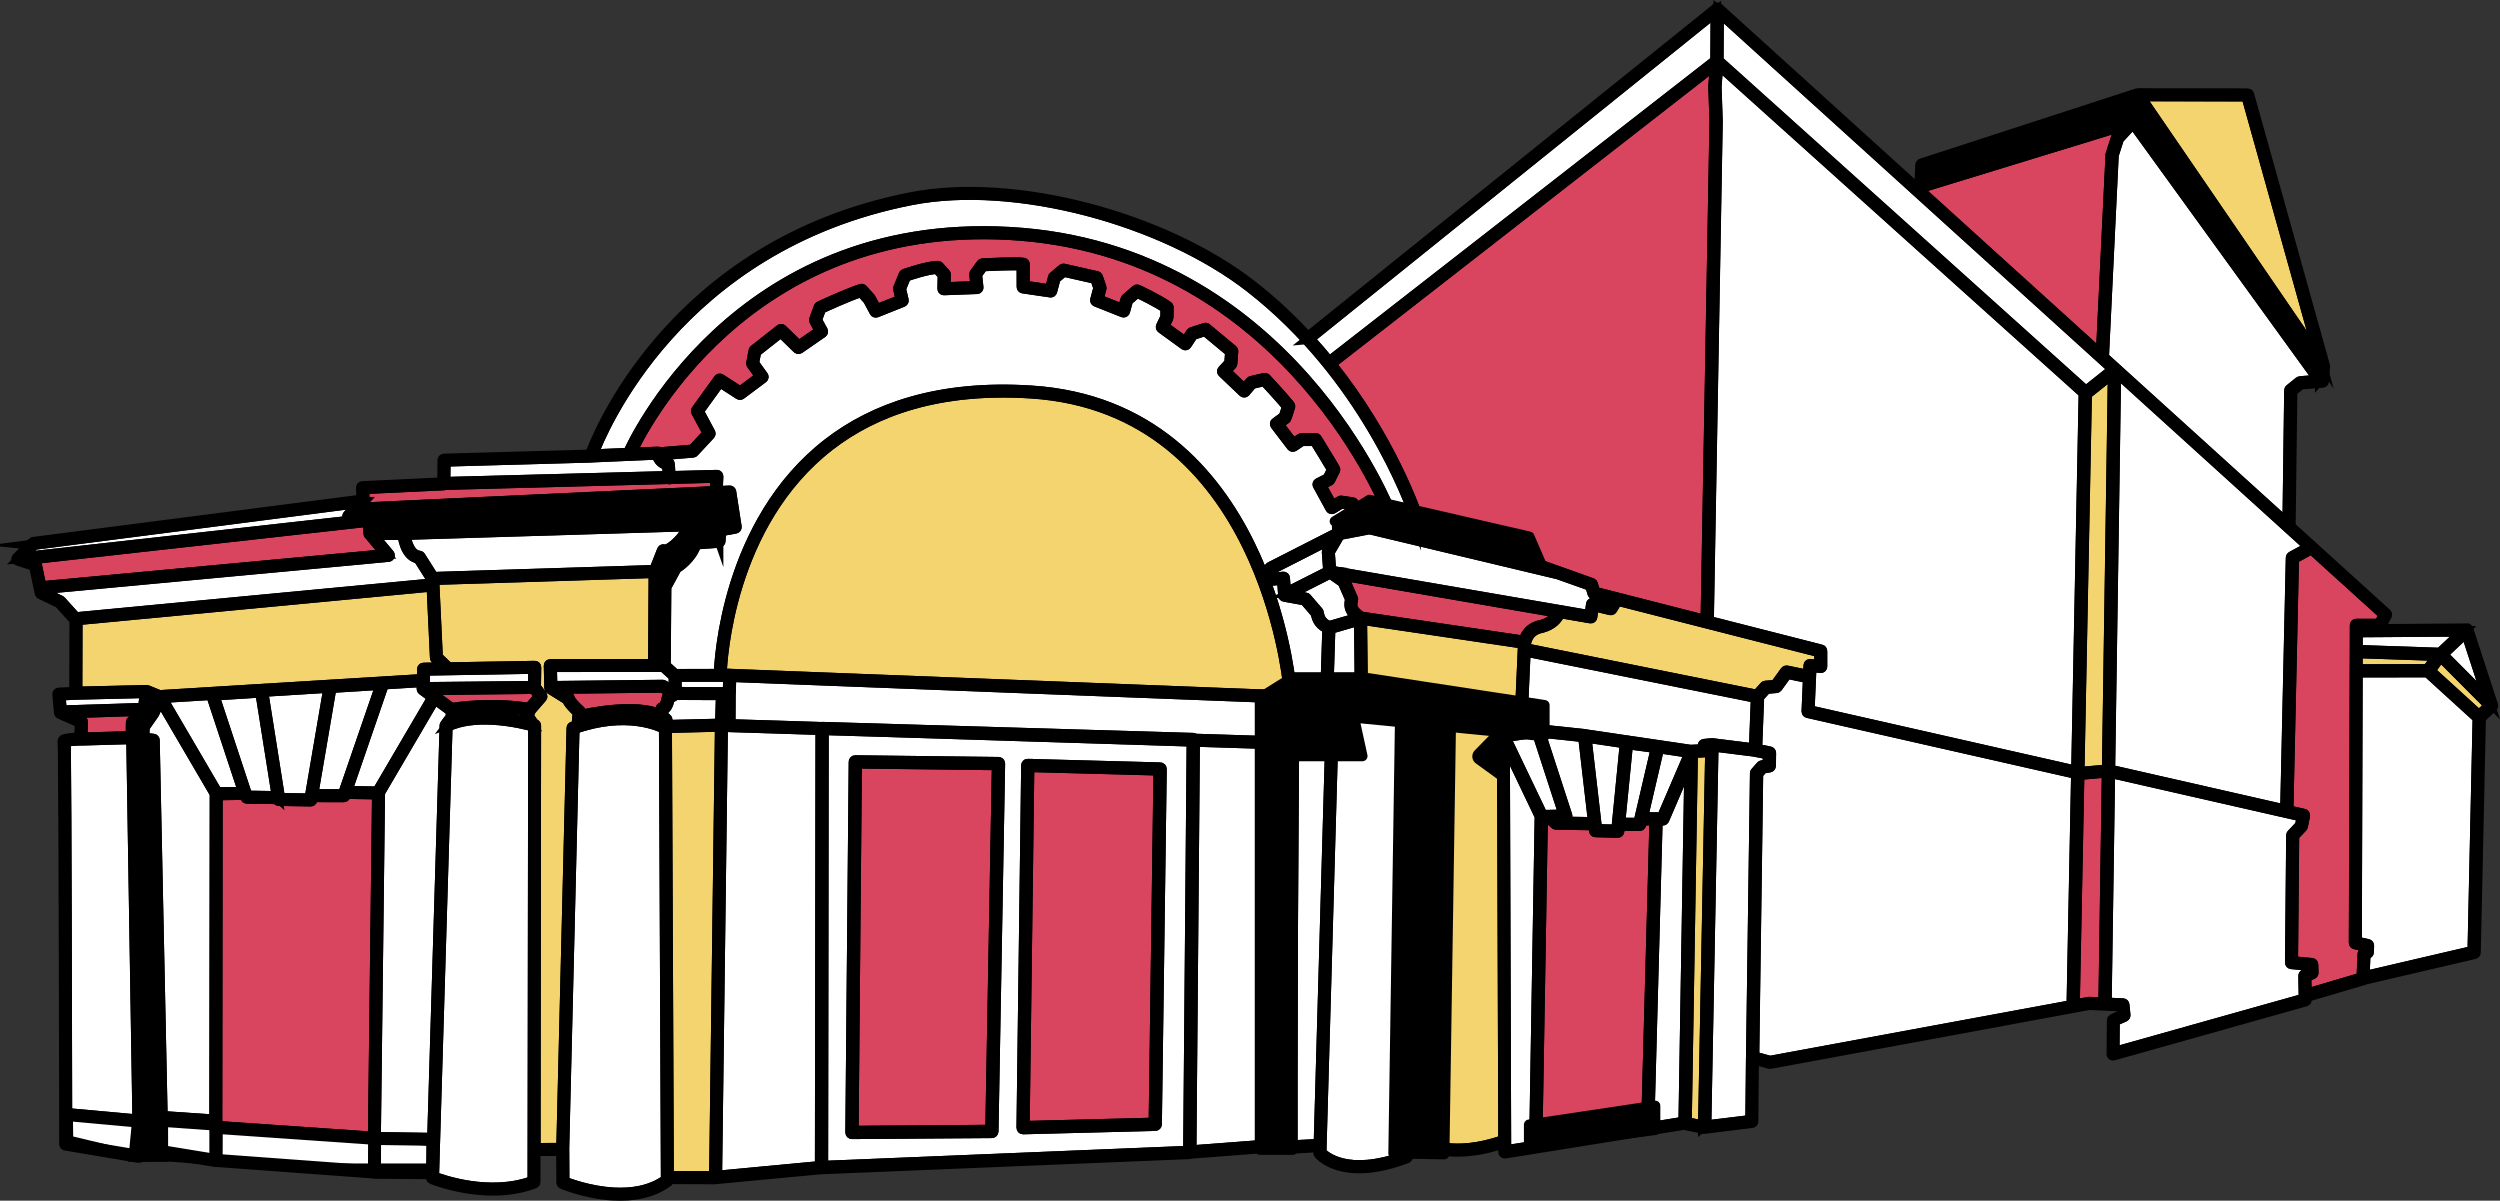 <?xml version="1.0" encoding="UTF-8"?> <svg xmlns="http://www.w3.org/2000/svg" xmlns:xlink="http://www.w3.org/1999/xlink" xmlns:xodm="http://www.corel.com/coreldraw/odm/2003" xml:space="preserve" width="60.9mm" height="29.249mm" version="1.1" style="shape-rendering:geometricPrecision; text-rendering:geometricPrecision; image-rendering:optimizeQuality; fill-rule:evenodd; clip-rule:evenodd" viewBox="0 0 596.32 286.4"><rect x="0" y="0" width="596.32" height="286.4" fill="#333333" stroke="none"/> <defs> <style type="text/css"> .str0 {stroke:black;stroke-width:2.49;stroke-miterlimit:10} .str1 {stroke:black;stroke-width:2.49;stroke-linejoin:round;stroke-miterlimit:10} .fil1 {fill:black} .fil3 {fill:#D9455E} .fil2 {fill:#F4D46E} .fil0 {fill:white} </style> </defs> <g id="Слой_x0020_1">  <g id="_2360545373552"> <polygon class="fil0 str0" points="16.02,258.04 16.23,272.07 31.93,275.84 40.52,275.84 78.42,278.77 102.92,278.77 102.92,272.07 28.58,266.83 "></polygon> <polygon class="fil1 str0" points="32.88,265.91 31.93,275.84 38.85,275.84 38.1,265.91 "></polygon> <path class="fil0 str0" d="M134.54 274.16l0.04 7.71c1.01,0.4 6.01,2.3 11.76,2.63 4.21,0.23 8.83,-0.38 12.54,-3.08 0,0 -0.46,-107.64 -0.46,-107.64 -1.17,-0.61 -9.07,-4.33 -21.43,0.07l-2.46 100.31z"></path> <path class="fil0 str0" d="M106.71 173.28l-3.23 107.41c1.63,0.64 13.24,4.88 23.6,1.04l0.14 -108.47c-0.97,-0.28 -5.08,-1.39 -9.83,-1.63 -3.55,-0.18 -7.46,0.12 -10.68,1.65z"></path> <polygon class="fil2 str0" points="171.77,173.28 159.03,173.6 159.49,280.56 170.38,280.61 "></polygon> <path class="fil0 str0" d="M173.62 165.78l-0.99 0.09 -0.22 7.11c-0,0.03 -0.01,0.07 -0.02,0.1l0 0.01 -1.39 107.41 24.62 -2.32 0.14 -104.11 -21.89 -0.69c-0.16,0 -0.3,-0.14 -0.29,-0.3l0.04 -7.3z"></path> <path class="fil0 str0" d="M196.29 278.12c0.03,0 0.06,0.01 0.09,0.02l87.08 -3.59 0.83 -97.71 -72.47 -2.28 -15.39 -0.46 -0.14 104.02z"></path> <path class="fil0 str0" d="M322.1 170.7l-5.22 1.11c0.01,0.22 0.04,0.74 0.25,1.25 0.17,0.42 0.46,0.84 0.96,1.07 0.06,0.02 0.11,0.07 0.15,0.14l0.85 1.65 0.77 1.33c0.06,0.1 0.05,0.23 -0.01,0.32 -0.07,0.1 -0.18,0.16 -0.29,0.14l-0.26 -0.03 -1.37 -0.06c-0.2,6.96 -2.78,97.26 -2.78,97.26 0.65,0.73 6.05,6.04 20.03,0.84 0.09,-4.93 1.85,-95.63 1.85,-95.63 -0.19,-0.2 -0.76,-0.73 -1.63,-1.05 -0.13,-0.05 -0.21,-0.17 -0.2,-0.31l0.13 -1.87c0.01,-0.09 0.05,-0.17 0.13,-0.23 0,0 1.57,-1.14 1.58,-1.14 0.11,-0.11 0.66,-0.69 1.12,-1.44 0.31,-0.51 0.58,-1.11 0.6,-1.68l-16.51 -1.61c-0.05,-0.01 -0.1,-0.02 -0.14,-0.06z"></path> <path class="fil0 str0" d="M284.97 176.86l-0.83 97.58 18.6 -1.42 2.01 -95.57c-0.05,0.03 -0.1,0.03 -0.15,0.03l-19.63 -0.61z"></path> <path class="fil0 str0" d="M358.75 176.83l-0.49 0.38 -0.64 1.57c-0.01,0.02 -0.02,0.04 -0.03,0.06 0,0 -1.08,1.55 -1.08,1.55 1.38,0.25 2.35,1.47 2.35,1.47 0.04,0.06 0.06,0.12 0.06,0.19l0.3 92.36 42.35 -6.8c0.01,0 0.02,0 0.03,0l-0 -0.02 1.43 -86.3 -6.1 14.19c-0.05,0.12 -0.18,0.2 -0.31,0.2l-1.27 -0.01 -1.91 70.18c-0,0.16 -0.12,0.29 -0.29,0.32l-26.73 3.83c-0.1,0.01 -0.2,-0.02 -0.27,-0.08 -0.07,-0.07 -0.11,-0.16 -0.11,-0.26l1.26 -74.77c0,-0.05 0.01,-0.1 0.03,-0.14l-8.57 -17.92z"></path> <path class="fil2 str0" d="M362.63 169.29l0.71 -15.81 -38.49 -5.69 -0 0 0.2 17.94 19.57 1.83c0.08,0.01 0.16,0.05 0.21,0.11 0.05,0.07 0.08,0.15 0.07,0.22l-0.49 4.73c-0.01,0.12 -0.1,0.22 -0.21,0.26 -0.02,0.01 -0.04,0.02 -0.07,0.02l-5.12 1.42c0.21,0.5 0.77,1.52 2.01,2.2 0.08,0.05 0.13,0.12 0.15,0.21 0.02,0.08 -0,0.18 -0.06,0.25 0,0 -0.7,0.88 -0.45,1.79 0.11,0.38 0.39,0.76 0.98,1.1 0.1,0.06 0.16,0.17 0.15,0.29 -0.01,0.12 -0.08,0.22 -0.2,0.26l-1.06 0.41 -1.62 91.2c1.01,0.61 7.65,4.19 19.72,-0.04 -0.05,-15.09 -0.28,-86.63 -0.29,-89.82 -0.25,-0.29 -1.17,-1.24 -2.35,-1.21 -0.12,0 -0.22,-0.06 -0.28,-0.16 -0.05,-0.1 -0.05,-0.22 0.02,-0.32l1.36 -1.95 0.66 -1.61c0.02,-0.05 0.05,-0.1 0.09,-0.13l0.76 -0.58c0.03,-0.07 0.09,-0.13 0.16,-0.16 0.03,-0.02 0.06,-0.02 0.08,-0.03l1.22 -0.94c0.04,-0.03 0.09,-0.06 0.14,-0.07l3.57 -0.55 -17.56 -1.43c-0.17,-0.01 -0.29,-0.16 -0.28,-0.32l0.28 -4.92c0.01,-0.08 0.05,-0.16 0.11,-0.21 0.07,-0.06 0.15,-0.08 0.23,-0.07l16.09 1.8z"></path> <path class="fil2 str0" d="M155.83 158.43l0.13 -21.8 -52.44 1.65 0.87 18.46 2.37 2.27c0.06,0.06 0.09,0.14 0.09,0.22l20.7 -0.36c0.08,0 0.16,0.03 0.22,0.09 0.06,0.06 0.09,0.14 0.09,0.22l-0.07 4.71 1.49 2.05c0.08,0.11 0.07,0.27 -0.02,0.38l-2.57 2.96 -0.72 1.39 1.39 2.02c0.16,0.05 0.25,0.07 0.25,0.07 0.13,0.04 0.21,0.16 0.21,0.29l-0.12 100.83 6.23 -0.02 2.45 -100.22c0,-0.12 0.08,-0.24 0.2,-0.28 0.33,-0.12 0.66,-0.24 0.99,-0.34l0.28 -3.1c-0.32,-0.29 -1.23,-1.13 -1.88,-1.94 -0.33,-0.41 -0.58,-0.82 -0.69,-1.15l-4.06 -2.51c-0.09,-0.06 -0.14,-0.16 -0.15,-0.25l-0.12 -5.29c-0,-0.08 0.03,-0.16 0.09,-0.22 0.06,-0.06 0.14,-0.09 0.22,-0.09l24.55 -0.02z"></path> <polygon class="fil0 str0" points="308.04,273.25 314.59,272.9 317.31,177.59 308.64,177.19 "></polygon> <polygon class="fil2 str0" points="305.42,177.54 303.42,273.01 307.36,273.24 307.97,177.33 "></polygon> <path class="fil0 str0" d="M107.3 169.37l-3.62 -2.64 -13.1 22.34c0.01,0.03 0.02,0.07 0.02,0.11l-0.99 82.08 13.53 0.2 2.96 -98.38 0 -0.02 0.01 -0.05 0.02 -0.05 0.03 -0.05c0.06,-0.08 1.12,-1.6 1.53,-2.06 -0.07,-0.33 -0.21,-0.97 -0.28,-1.32 -0.05,-0.04 -0.08,-0.1 -0.1,-0.16z"></path> <path class="fil3 str0" d="M82.52 189.32l-0.2 0.58c-0.04,0.12 -0.16,0.2 -0.29,0.2l-7.48 -0.01 -0.13 0.78c-0.03,0.15 -0.16,0.25 -0.31,0.25l-7.63 -0.13c-0.15,0 -0.27,-0.11 -0.3,-0.25l-0.03 -0.18 -7.28 -0.11c-0.12,0 -0.23,-0.07 -0.28,-0.19l-0.29 -0.71 -6.43 0.09 -0.09 77.2c0.01,0.03 0.01,0.06 0.01,0.08l0 1.69 37.21 2.57 0.98 -81.74 -7.46 -0.13z"></path> <path class="fil0 str0" d="M204.02 181.39c-0.09,0 -0.18,0.03 -0.24,0.1 -0.06,0.07 -0.1,0.15 -0.1,0.24l-0.8 88.38c0,0.09 0.04,0.18 0.1,0.25 0.07,0.07 0.15,0.1 0.24,0.1l33.37 -0.24c0.18,0 0.33,-0.15 0.34,-0.34l1.58 -87.73c0,-0.09 -0.03,-0.18 -0.09,-0.25 -0.06,-0.07 -0.15,-0.1 -0.24,-0.1l-34.15 -0.41z"></path> <polygon class="fil3 str0" points="204.35,182.07 237.83,182.47 236.26,269.53 203.56,269.77 "></polygon> <path class="fil0 str0" d="M245.16 182.23c-0.09,0 -0.18,0.03 -0.24,0.1 -0.06,0.06 -0.1,0.15 -0.1,0.24l-1.12 86.4c-0,0.09 0.04,0.18 0.1,0.25 0.06,0.07 0.15,0.1 0.24,0.1l31.53 -0.81c0.18,-0.01 0.32,-0.16 0.33,-0.33l1.16 -84.75c0,-0.18 -0.14,-0.33 -0.33,-0.33l-31.57 -0.85z"></path> <path class="fil3 str0" d="M369.27 195.09l-1.3 0.02 -1.25 74.16 26.06 -3.73 1.9 -69.89 -2.98 -0.02c-0.01,0 -0.01,0 -0.02,0l-0.26 1.08c-0.04,0.15 -0.17,0.26 -0.33,0.26l-4.75 -0.03 -0.13 1.35c-0.02,0.18 -0.17,0.31 -0.34,0.3l-5.28 -0.13c-0.17,0 -0.31,-0.13 -0.33,-0.29l-0.16 -1.37 -8.93 -0.14c-0.08,-0.01 -0.16,-0.03 -0.22,-0.09l-1.69 -1.5z"></path> <path class="fil3 str0" d="M245.48 182.92l30.89 0.83 -1.15 84.09 -30.86 0.79c0,0 1.11,-85.71 1.11,-85.71z"></path> <path class="fil2 str0" d="M406.27 268.54c-0,-0.02 -0,-0.03 -0,-0.04l1.72 -90.49 -1.15 0.12 -0.06 0.97c-0.01,0.17 -0.15,0.31 -0.32,0.32l-2.66 0.11 -0.05 0.12 -1.46 87.94c0,0.05 -0.01,0.09 -0.02,0.12l4.01 0.82z"></path> <path class="fil0 str0" d="M406.94 268.49l10.61 -1.29 0.15 -14.97c0,-0.03 0.01,-0.06 0.01,-0.08l0.94 -67.71c0,-0.08 0.03,-0.16 0.09,-0.22l1.34 -1.51c0.05,-0.07 0.12,-0.1 0.2,-0.11l1.41 -0.23 0.04 -2.48 -3.2 -0.63c-0.02,0 -0.03,-0.01 -0.04,-0.02l-9.82 -1.23 -1.72 90.48z"></path> <path class="fil0 str0" d="M38.18 166.97l-1.45 3.28c-0.02,0.05 -0.06,0.1 -0.1,0.12l-2.16 3.1 -0.12 2.46c0,0.03 -0.01,0.06 -0.02,0.09l2.25 0.25c0.15,0.02 0.27,0.14 0.27,0.29l1.89 89.69 12.43 0.85 0.09 -77.62c-0.02,-0.04 -0.04,-0.1 -0.04,-0.15 0,-0.03 0,-0.06 0.01,-0.08l-13.04 -22.29z"></path> <path class="fil0 str0" d="M15.99 265.55l16.83 1.53 -1.47 -90.82 -12.02 0.34c-0.04,0 -0.08,-0.01 -0.12,-0.02 -0.33,0.02 -2.08,0.08 -3.11,0.24 -0.18,0.02 -0.37,0.07 -0.48,0.11l0 0.01c0.02,0.33 0.04,1.25 0.05,2.66 0.16,12.81 0.27,66.23 0.3,85.95z"></path> <polygon class="fil1 str0" points="33.44,267.05 38.12,266.23 36.24,176.85 31.97,176.37 "></polygon> <path class="fil0 str0" d="M431.3 161.73l-5.01 -1.05 -2.36 3.25c-0.06,0.08 -0.14,0.13 -0.24,0.14l-2.35 0.2 -1.79 1.99 -0.48 12.42 3.06 0.61c0.16,0.03 0.27,0.17 0.27,0.34l-0.05 3.05c-0,0.16 -0.12,0.3 -0.28,0.33l-1.57 0.25 -1.18 1.33 -0.94 67.45 3.8 1.05 71.98 -13.3 1.09 -55.23 -64.06 -14.54c-0.14,-0.03 -0.24,-0.16 -0.24,-0.31l0.34 -7.97z"></path> <path class="fil0 str0" d="M503.26 184.26l-0.82 54.94 3.95 0.18c0.15,0.01 0.28,0.12 0.29,0.28l0.25 2.51c0.02,0.13 -0.06,0.25 -0.18,0.3l-2.38 1.07 -0.06 7.43 45.23 -12.72 -0.09 -5.51c0,-0.13 0.08,-0.25 0.2,-0.29l1.51 -0.59 -0.05 -1.51 -4.56 -0.43c-0.16,-0.02 -0.28,-0.15 -0.28,-0.3l0.28 -30.38c0,-0.07 0.03,-0.15 0.08,-0.2l2.03 -2.15 0.42 -2.16 -45.83 -10.45z"></path> <path class="fil3 str0" d="M502.59 184.21l-6.27 0.56c-0.03,0.01 -0.06,0 -0.09,0l-0.3 -0.07 -1.09 54.95 3.39 -0.62c0.02,-0.01 0.04,-0.01 0.07,-0.01l3.46 0.15 0.82 -54.96z"></path> <path class="fil3 str0" d="M550.14 237.1l13.19 -3.89 0.24 -5.64c0.01,-0.11 0.07,-0.21 0.16,-0.26l0.64 -0.34 0.04 -1.18 -2.68 -0.6c-0.14,-0.03 -0.24,-0.16 -0.24,-0.3l0.24 -75.74c0,-0.17 0.14,-0.31 0.31,-0.3l5.46 0 1.15 -2.21 -17.31 -15.69 -4.22 2.31 -1.33 59.95c0,0.04 -0.01,0.08 -0.02,0.12l3.76 0.86c0.16,0.03 0.26,0.19 0.23,0.35l-0.5 2.54c-0.01,0.06 -0.04,0.11 -0.08,0.16l-2.01 2.13 -0.28 29.97 4.54 0.42c0.15,0.02 0.27,0.15 0.28,0.29l0.07 2.01c0,0.13 -0.07,0.25 -0.2,0.29l-1.52 0.6 0.07 4.15z"></path> <path class="fil0 str0" d="M578.99 160.33l-16.68 0.03 -0.2 64.28 2.69 0.61c0.15,0.03 0.25,0.16 0.24,0.31l-0.06 1.6c-0,0.11 -0.07,0.21 -0.16,0.26l-0.64 0.33 -0.22 5.16 25.84 -6.03 1.22 -55.62 -12.02 -10.95z"></path> <polygon class="fil0 str0" points="378.36,175.89 380.9,197.82 385.57,197.93 387.61,177.26 "></polygon> <polygon class="fil0 str0" points="386.41,196.29 390.83,196.32 395.01,178.39 388.26,177.48 "></polygon> <path class="fil0 str0" d="M380.02 196.15l-2.36 -20.37 -10.33 -1.1 6.46 19.88c0.03,0.1 0.01,0.21 -0.04,0.29 -0.06,0.09 -0.16,0.14 -0.27,0.15l-3.22 0.07 1.05 0.94 8.71 0.14z"></path> <path class="fil0 str0" d="M395.69 178.46l-3.85 16.52c0.76,0 4.58,0.03 4.58,0.03l6.65 -15.47 -7.37 -1.09z"></path> <path class="fil0 str0" d="M366.59 174.57c-0.03,0.02 -0.06,0.05 -0.1,0.07l-0.02 0 -0.04 0.02 -6.07 0.93 -1.06 0.82 8.63 18.04 5.08 -0.11 -6.42 -19.76z"></path> <path class="fil0 str0" d="M503.27 183.64l41.85 9.54 1.34 -60.14c0,-0.12 0.07,-0.23 0.18,-0.29l4.18 -2.28 -46.12 -41.81 -1.43 94.98z"></path> <polygon class="fil0 str0" points="78.39,164 62.72,164.97 66.75,190.39 73.86,190.51 "></polygon> <path class="fil0 str0" d="M66.06 189.95l-3.94 -24.81 -11.07 0.7 7.54 22.84c0.01,0.02 0.02,0.03 0.02,0.04 0,0 0.46,1.11 0.46,1.11l6.98 0.11z"></path> <polygon class="fil0 str0" points="74.66,189.48 81.82,189.49 90.83,163.3 79.01,164.04 "></polygon> <path class="fil0 str0" d="M38.59 166.44l13.21 22.58c1.25,-0.02 6.24,-0.08 6.24,-0.08l-7.67 -23.22 -11.78 0.72z"></path> <path class="fil0 str0" d="M91.51 163.2l-8.78 25.51 7.27 0.13 13.18 -22.48 -2.43 -1.78c-0.08,-0.06 -0.13,-0.15 -0.13,-0.25l0 -1.69 -9.12 0.56z"></path> <path class="fil2 str0" d="M502.6 183.6l1.42 -94.6 -6.18 4.92c-0.03,0.02 -0.07,0.04 -0.11,0.06l-1.78 90.1 0.37 0.08 6.28 -0.56z"></path> <path class="fil0 str0" d="M495.27 183.92l1.78 -90.15 -87.24 -78.44 -0.42 5.31 0.28 8.25 0 0.02 -2.12 119.09c0,0.05 -0.01,0.09 -0.03,0.14l26.85 6.85c0.14,0.03 0.23,0.15 0.23,0.29l0 3.7c0,0.09 -0.04,0.17 -0.1,0.23 -0.06,0.06 -0.15,0.08 -0.23,0.07l-2.24 -0.21 -0.45 10.39 63.68 14.45z"></path> <path class="fil0 str0" d="M363.23 169.35l3.33 0.38c0.16,0.02 0.28,0.15 0.27,0.32l-0.15 3.95c0.06,-0.03 0.13,-0.04 0.19,-0.03l11.12 1.18c0.05,0 0.09,0.02 0.13,0.04l25.17 3.72c0.03,-0.02 0.07,-0.02 0.1,-0.02l2.72 -0.12 0.06 -0.96c0.01,-0.16 0.14,-0.29 0.3,-0.31l1.62 -0.17c0.04,-0.01 0.07,-0.01 0.11,0 0.05,-0.02 0.11,-0.02 0.16,-0.02l10.03 1.25 0.47 -12.14 -55.01 -11.06 -0.63 14z"></path> <path class="fil0 str0" d="M308.69 170.8l0 0.02 -0.04 5.69 8.82 0.41c0.06,-0.04 0.12,-0.05 0.19,-0.05l0.77 0.09 0.57 0.02 -0.45 -0.78c0,0 -0.81,-1.57 -0.81,-1.57 -0.6,-0.3 -0.96,-0.83 -1.18,-1.36 -0.21,-0.51 -0.27,-1.02 -0.29,-1.32l-7.59 -1.16z"></path> <path class="fil0 str0" d="M308.01 170.89l-3.15 1.03 0.05 5.02c0.04,-0.02 0.1,-0.04 0.15,-0.05l2.8 -0.24 0.15 -5.76z"></path> <path class="fil0 str0" d="M174.37 161.4l-0.11 4.05c0,0.04 -0.01,0.08 -0.03,0.12l-0.04 7.21 21.76 0.68c0.05,-0.02 0.1,-0.03 0.15,-0.03l88.54 2.63c0.13,0.01 0.24,0.08 0.29,0.19l19.36 0.61 -0.1 -10.41 -129.82 -5.03z"></path> <path class="fil3 str0" d="M15.56 170.11l4.01 1.79c0.11,0.05 0.19,0.17 0.18,0.29l-0.17 3.78 11.64 -0.34 0.05 -3.34c0,-0.07 0.03,-0.15 0.08,-0.2l2.41 -2.58 -18.2 0.59z"></path> <path class="fil0 str0" d="M31.88 172.44l-0.05 3.3 1.91 0.21c-0,-0.02 -0,-0.03 -0,-0.05l0.12 -2.54c0,-0.06 0.02,-0.11 0.06,-0.16l2.02 -2.9 -1.44 -0.66 -2.61 2.79z"></path> <polygon class="fil0 str0" points="366.08,174.02 366.22,170.31 346.79,168.13 346.55,172.43 "></polygon> <path class="fil0 str0" d="M339.36 172.43c-0.02,0.42 -0.14,0.84 -0.32,1.24l3.4 -0.94 -3.08 -0.3z"></path> <path class="fil0 str0" d="M157.61 171.2c-0.58,-0.31 -1.44,-0.66 -2.69,-0.93 -2.98,-0.65 -8.07,-0.83 -16.56,0.95l-0.14 1.57c11.4,-3.6 18.81,-0.41 20.36,0.37 -0,-0.35 -0.01,-1.3 -0.01,-1.3 -0.1,-0.11 -0.35,-0.32 -0.79,-0.57 -0.06,-0.02 -0.12,-0.05 -0.16,-0.09z"></path> <path class="fil0 str0" d="M172.02 165.77l-10.78 -0.05 -1.57 0.95c-0.04,0.29 -0.16,0.93 -0.42,1.49 -0.23,0.49 -0.56,0.93 -1.03,1.12l-0.07 1.52c0.71,0.42 0.96,0.75 0.96,0.75 0.04,0.06 0.07,0.12 0.07,0.19l0.01 1.24 12.61 -0.31 0.22 -6.9z"></path> <path class="fil0 str0" d="M125.85 169.53c-0.38,-0.06 -0.76,-0.11 -1.14,-0.16 -1.45,-0.2 -2.91,-0.33 -4.37,-0.4 -1.7,-0.09 -3.4,-0.11 -5.1,-0.05 -0.73,0.02 -1.46,0.06 -2.18,0.1 -0.66,0.05 -1.32,0.1 -1.99,0.16 -0.56,0.05 -1.12,0.11 -1.68,0.18 -0.45,0.06 -0.9,0.12 -1.35,0.2l-0.01 0 0.28 1.32c0.01,0.02 0.01,0.03 0.01,0.05 0.04,0.2 -0.09,0.29 -0.1,0.3 -0.03,0.02 -0.06,0.04 -0.1,0.06l-0.79 1.06c3.12,-1.23 6.75,-1.48 10.07,-1.32 3.87,0.2 7.31,0.97 9.04,1.41l-1.08 -1.58c-0.07,-0.09 -0.07,-0.21 -0.02,-0.31l0.52 -1 -0.01 -0.01z"></path> <path class="fil0 str0" d="M324.23 147.96l-6.94 2.02 -0.47 14.63c-0,0.08 -0.04,0.16 -0.1,0.21 -0.06,0.06 -0.14,0.08 -0.23,0.08l-8.58 -0.55c-0.03,0 -0.06,-0.01 -0.09,-0.02l-2.69 1.73 11.52 1.1 5.8 -1.53c0.09,-0.02 0.2,-0.01 0.27,0.06 0.08,0.06 0.12,0.16 0.11,0.25l-0.24 4.23 21.21 2.07 0.43 -4.12 -19.54 -1.83c-0.15,-0.02 -0.28,-0.15 -0.28,-0.3 0,0 -0.17,-15.43 -0.2,-18.05z"></path> <path class="fil0 str0" d="M316.37 171.36l-0.13 -3.62 -11.44 -1.08 0.05 4.62 3.43 -1.12c0.05,-0.02 0.09,-0.02 0.14,-0.01l7.95 1.21z"></path> <path class="fil0 str0" d="M316.86 167.74l0.12 3.43 5.01 -1.06c0.05,-0.97 0.21,-3.77 0.21,-3.77l-5.33 1.41z"></path> <polygon class="fil2 str0" points="579.64,160.01 591.32,170.64 593.82,168.29 582.15,156.59 "></polygon> <path class="fil3 str0" d="M132.39 164.28l3.34 2.06c0.07,0.04 0.13,0.11 0.14,0.2 0.06,0.29 0.3,0.66 0.6,1.03 0.76,0.97 1.92,1.96 1.92,1.96 0.08,0.07 0.11,0.16 0.1,0.26l-0.07 0.79c8.51,-1.78 13.63,-1.57 16.64,-0.92 1.08,0.23 1.89,0.52 2.5,0.8l0.06 -1.44c0.01,-0.14 0.1,-0.25 0.24,-0.29 0.4,-0.09 0.65,-0.46 0.83,-0.85 0.31,-0.68 0.39,-1.45 0.39,-1.45 0.01,-0.1 0.06,-0.19 0.14,-0.24l1.27 -0.77 -2.53 -1.45 -25.58 0.29z"></path> <polygon class="fil0 str0" points="35.21,165.37 34.77,169.07 34.78,169.11 36.26,169.78 37.75,166.41 "></polygon> <path class="fil0 str0" d="M14.71 169.53c0.02,0 0.04,-0.01 0.06,-0.01l19.4 -0.62 0.43 -3.63 -16.5 0.39c-0.01,0 -0.02,0 -0.04,0l-3.67 0.19 0.31 3.68z"></path> <path class="fil3 str0" d="M101.75 164.56l5.97 4.36c1.26,-0.2 9.61,-1.47 18.47,-0.01 0.01,-0.01 0.01,-0.02 0.02,-0.02l2.43 -2.8 -1.31 -1.81 -25.59 0.28z"></path> <polygon class="fil0 str0" points="588.23,150.86 582.64,156.12 593.52,167.03 "></polygon> <path class="fil2 str0" d="M18.45 147.87l-0.05 17.16 16.55 -0.39c0.04,0 0.07,0 0.1,0.02 0.03,0 0.06,0.01 0.09,0.02l2.9 1.19c0.01,0 0.01,0 0.02,-0.01l62.63 -3.83 0.05 -2.42c0,-0.16 0.14,-0.29 0.3,-0.29l5.09 -0.09 -2.24 -2.14c-0.06,-0.06 -0.09,-0.13 -0.09,-0.21l-0.8 -17.02 -84.54 8.02z"></path> <path class="fil2 str0" d="M174.18 160.78l130.19 5.05c0.42,-0.27 2.97,-1.91 2.97,-1.91 -0.18,-1.85 -1.87,-17.55 -9.74,-33.66 -8.37,-17.11 -23.73,-34.67 -51.72,-36.45 -21.81,-1.38 -37.17,4.1 -48,12.48 -24.03,18.59 -25.67,51.35 -25.77,54.47l1.96 0c0.04,0 0.07,0.01 0.11,0.02z"></path> <path class="fil2 str0" d="M385.78 143.22c-0.25,0.5 -1.25,2.14 -1.25,2.14 -0.07,0.11 -0.2,0.17 -0.33,0.15l-4.08 -0.97 -0.35 2.66c-0.01,0.08 -0.06,0.16 -0.13,0.2 -0.06,0.05 -0.15,0.07 -0.23,0.06l-7.26 -1.25c-0.71,1.6 -2,2.85 -4.27,3.49 -0.01,0 -0.02,0 -0.03,0.01 -2.04,0.37 -3.38,1.51 -3.86,3.59 -0.01,0.03 -0.02,0.07 -0.04,0.1l-0.06 1.28 55.19 11.1 1.84 -2.05c0.06,-0.07 0.14,-0.11 0.22,-0.11l2.33 -0.19 2.4 -3.31c0.08,-0.11 0.21,-0.16 0.34,-0.13l5.12 1.07 0.1 -2.32c0.01,-0.08 0.04,-0.16 0.11,-0.22 0.06,-0.05 0.15,-0.08 0.23,-0.07l2.22 0.22 0 -3.13 -48.2 -12.31z"></path> <polygon class="fil0 str0" points="161.34,161.39 161.39,165.1 173.66,165.16 173.76,161.38 "></polygon> <path class="fil0 str0" d="M160.72 161.3l-2.49 -2.26 -26.63 0.02 0.11 4.63 26.35 -0.3c0.05,0 0.11,0.02 0.15,0.04l2.58 1.47 -0.06 -3.59z"></path> <path class="fil0 str0" d="M171.5 160.76c0.1,-3.07 1.74,-36.18 26.01,-54.96 10.92,-8.45 26.41,-14 48.41,-12.6 28.26,1.79 43.78,19.51 52.23,36.8 7.77,15.88 9.55,31.39 9.78,33.75 0.01,0 0.01,0 0.01,0l8.26 0.52c0,0 0.46,-14.39 0.46,-14.39 -1.52,-0.65 -2.51,-1.78 -2.74,-3.57l-2.7 -3.14 -4.85 -0.88c-0.14,-0.02 -0.24,-0.14 -0.25,-0.28l-0.27 -3.78 -2.47 0.25c-0.17,0.02 -0.32,-0.1 -0.34,-0.27l-0.28 -2.6c-0.01,-0.13 0.05,-0.25 0.17,-0.31l16.17 -8.24 -0.16 -1.64c-0.01,-0.13 0.07,-0.26 0.19,-0.31l5.04 -2.02 -1.73 -2.64 -2.52 -0.37 -2.09 1.27c-0.07,0.04 -0.16,0.06 -0.24,0.03 -0.08,-0.02 -0.15,-0.07 -0.19,-0.15l-3.04 -5.54c-0.04,-0.07 -0.05,-0.16 -0.02,-0.24 0.02,-0.07 0.08,-0.14 0.15,-0.18l2.25 -1.15c0,0 1.05,-2.12 1.05,-2.12 -0.69,-1.23 -3.61,-5.96 -4.16,-6.85l-3.08 0 -2 1.34c-0.14,0.09 -0.32,0.06 -0.42,-0.07l-3.91 -5.12c-0.05,-0.07 -0.07,-0.15 -0.06,-0.23 0.01,-0.08 0.05,-0.16 0.12,-0.2l1.98 -1.45 0.79 -2.46c-1.69,-2.07 -4.81,-5.43 -5.46,-6.12l-2.93 0.69 -1.63 1.94c-0.06,0.07 -0.13,0.11 -0.22,0.11 -0.08,0.01 -0.17,-0.02 -0.23,-0.08l-4.94 -4.7c-0.12,-0.11 -0.13,-0.3 -0.01,-0.43l1.65 -1.78 0.2 -2.69 -6.02 -5 -2.9 0.95 -1.55 2.33c-0.05,0.07 -0.12,0.11 -0.2,0.13 -0.08,0.02 -0.17,-0.01 -0.24,-0.06l-5.5 -3.99c-0.12,-0.08 -0.16,-0.25 -0.1,-0.38 0,0 1.05,-2.23 1.05,-2.23 0,0 0.04,-2.17 0.04,-2.17 -2.12,-1.49 -5.96,-3.31 -6.83,-3.72l-2.19 1.89 -0.73 2.61c-0.02,0.08 -0.08,0.16 -0.16,0.2 -0.08,0.03 -0.17,0.04 -0.25,0.01l-6.44 -2.56c-0.14,-0.06 -0.22,-0.21 -0.18,-0.36l0.77 -2.87c0,0 -0.76,-2.21 -0.76,-2.21 -1.22,-0.26 -6.61,-1.49 -7.58,-1.71l-1.96 1.65 -0.82 3.08c-0.04,0.15 -0.19,0.25 -0.34,0.22l-6.58 -0.97c-0.15,-0.02 -0.26,-0.16 -0.26,-0.3l-0.01 -5.15c-1.83,-0.19 -8.2,0.12 -9.25,0.17l-1.47 2.03 0.33 3.06c0.01,0.08 -0.02,0.16 -0.07,0.23 -0.06,0.07 -0.13,0.11 -0.22,0.11l-7.9 0.29c-0.08,0.01 -0.17,-0.02 -0.22,-0.09 -0.06,-0.06 -0.09,-0.14 -0.09,-0.22 0,0 0.07,-3.28 0.07,-3.28l-1.37 -1.5c-2.48,0.11 -6.67,1.55 -7.46,1.83l-1.21 2.97 0.64 2.74c0.04,0.15 -0.05,0.29 -0.18,0.35l-6.32 2.52c-0.14,0.06 -0.31,0 -0.38,-0.14l-1.53 -2.85c0,0 -1.72,-1.91 -1.72,-1.91 -3.6,1.22 -8.73,3.62 -9.56,4l-1 2.73 1.42 2.6c0.07,0.14 0.03,0.31 -0.09,0.4l-5.52 3.82c-0.12,0.08 -0.28,0.06 -0.39,-0.03l-3.98 -3.88 -5.93 4.67 -0.52 2.73 2.22 3.09c0.1,0.13 0.07,0.32 -0.07,0.42l-5.27 3.94c-0.1,0.07 -0.24,0.08 -0.35,0.01l-4.65 -3.01 -5.05 7 2.78 5.19c0.06,0.11 0.04,0.25 -0.05,0.35l-3.89 4.18c-0.05,0.06 -0.12,0.09 -0.2,0.1l-7.93 0.65c0.08,0.36 0.26,0.84 0.78,1.24 0.32,0.25 0.76,0.47 1.36,0.61 0.13,0.03 0.23,0.15 0.23,0.28l0.2 2.92 11.06 -0.29c0.09,-0.01 0.17,0.02 0.23,0.09 0.06,0.06 0.09,0.14 0.09,0.23l-0.16 3.55 2.91 -0.14c0.16,-0.01 0.29,0.11 0.32,0.26l1.3 8.37c0.02,0.17 -0.09,0.32 -0.25,0.35l-3.48 0.63 -0.12 2.4c-0,0.03 -0.01,0.07 -0.02,0.1 -0.02,0.04 -0.04,0.07 -0.07,0.11 -0.03,0.03 -0.07,0.06 -0.12,0.07 -0.03,0.02 -0.06,0.02 -0.09,0.02 -0.05,0.04 -0.11,0.06 -0.17,0.06 0,0 -5.28,0.38 -5.28,0.38 -1.17,3.48 -4.19,5.4 -4.72,5.71l-2.43 4.47c-0.01,0.01 -0.02,0.02 -0.03,0.04l-0.14 18.62c0,0.04 -0.01,0.07 -0.02,0.1l2.29 2.07 10.43 -0.02z"></path> <polygon class="fil0 str0" points="127.19,163.68 127.25,159.48 101.33,159.93 101.25,163.95 "></polygon> <polygon class="fil2 str0" points="562.33,155.76 562.31,159.69 579.07,159.65 581.45,156.41 "></polygon> <polygon class="fil2 str0" points="156.45,158.43 158.18,158.43 158.32,139.96 156.57,137.13 "></polygon> <polygon class="fil0 str0" points="562.34,150.78 562.33,155.09 582.03,155.76 587.53,150.6 "></polygon> <path class="fil3 str0" d="M318.65 136.99l2.07 1.45c0.05,0.02 0.08,0.07 0.11,0.12l1.87 4.26c0.03,0.06 0.03,0.13 0.01,0.2 -0.17,0.68 -0.24,1.24 -0.11,1.76 0.2,0.8 0.84,1.5 2.11,2.39 0,0 0.01,0.01 0.01,0.01l0.02 -0.01c0.04,-0.01 0.09,-0.01 0.13,-0.01l38.6 5.71c0.6,-2.17 2.07,-3.38 4.27,-3.78 1.98,-0.56 3.14,-1.62 3.79,-3l-52.88 -9.11z"></path> <path class="fil0 str0" d="M317.27 136.77l-10 5.07 4.19 0.76c0.07,0.01 0.13,0.05 0.18,0.1l2.83 3.29c0.04,0.05 0.07,0.11 0.07,0.16 0.18,1.67 1.11,2.68 2.55,3.24l6.89 -2.01c-1.18,-0.88 -1.77,-1.64 -1.97,-2.46 -0.14,-0.58 -0.1,-1.21 0.09,-1.96l-1.79 -4.08 -3.03 -2.12z"></path> <path class="fil3 str0" d="M317.47 86.8c14.31,17.84 20.3,35.32 20.9,37.15l25.35 7.05c0.12,0.02 0.2,0.12 0.22,0.24l0.37 2.41 15.4 5.49c0.09,0.03 0.16,0.11 0.19,0.2l0.55 1.88 26.43 6.76 2.12 -119.06 -0.28 -8.26 0 -0.04 0.41 -5.2 -91.66 71.39z"></path> <path class="fil0 str0" d="M18.1 147.29c0.02,0 0.04,-0.01 0.06,-0.01l84.79 -8.04 -0.05 -1c-0.08,-0.06 -0.13,-0.15 -0.14,-0.25 -0,-0.03 0,-0.07 0.02,-0.11 -0.56,-0.88 -2.97,-4.69 -2.97,-4.69 -1.33,-0.2 -2.22,-1.18 -2.79,-2.3 -0.65,-1.28 -0.88,-2.74 -0.95,-3.35l-7.15 0.02c0.94,1.13 3.17,3.81 3.95,4.71 0.07,0.09 0.09,0.21 0.05,0.32 -0.04,0.11 -0.14,0.18 -0.26,0.19l-82.71 7.72 0.15 0.72 4.32 2.06c0.04,0.02 0.07,0.04 0.09,0.07l3.57 3.95z"></path> <path class="fil0 str0" d="M371.86 137l-45.2 -10.8 -7.05 1.36 -0.05 0.01 -2.4 4.13c0,0 0.31,4.29 0.32,4.48l61.72 10.62 0.36 -2.68c0.01,-0.08 0.06,-0.16 0.13,-0.2 0.07,-0.05 0.16,-0.07 0.24,-0.05 0,0 4.19,0.99 4.19,0.99 0.24,-0.4 0.81,-1.34 1.05,-1.79l-5.04 -1.28c-0.1,-0.03 -0.19,-0.11 -0.22,-0.21l-0.56 -1.89 -7.5 -2.67z"></path> <path class="fil0 str0" d="M316.87 136.29l-0.34 -4.64c-0.01,-0.07 0.01,-0.13 0.04,-0.18l2.02 -3.46 -15.19 7.75 0.23 2.1 2.48 -0.25c0.08,-0.01 0.17,0.02 0.23,0.07 0.06,0.05 0.1,0.13 0.11,0.21l0.26 3.55 10.17 -5.15z"></path> <path class="fil3 str0" d="M5.79 133.54l2.75 0.91c0.1,0.03 0.18,0.12 0.2,0.23l1.1 5.22 82.19 -7.67c-1.16,-1.37 -3.48,-4.15 -3.92,-4.68 -0.09,-0.05 -0.16,-0.14 -0.17,-0.25l-0.24 -2.88 -81.91 9.14z"></path> <path class="fil1 str0" d="M164.26 125.49c0.11,0.63 -0.13,1.39 -0.6,2.17 -0.8,1.33 -2.25,2.73 -3.46,3.5 -0.55,0.35 -1.05,0.57 -1.42,0.63 -0.15,0.02 -0.28,0.02 -0.4,0l-1.71 4.35 1.94 3.14 2.27 -4.17c0.03,-0.05 0.07,-0.09 0.12,-0.12 0,0 3.42,-1.88 4.57,-5.6 0.04,-0.11 0.15,-0.2 0.27,-0.21l5.08 -0.37 -1.24 -3.54 -5.44 0.22z"></path> <path class="fil0 str0" d="M96.69 127.54c0.07,0.6 0.3,1.92 0.89,3.09 0.5,0.97 1.26,1.85 2.45,1.98 0.09,0.01 0.18,0.06 0.23,0.14l3.12 4.93 52.6 -1.66c0.02,-0.11 0.09,-0.2 0.19,-0.23l1.78 -4.53c0.04,-0.1 0.13,-0.17 0.24,-0.19 0.1,-0.02 0.21,0.02 0.28,0.1 0.03,0.03 0.07,0.03 0.12,0.03 0.07,0 0.16,-0.01 0.26,-0.04 0.29,-0.08 0.65,-0.26 1.04,-0.51 1.14,-0.74 2.51,-2.05 3.27,-3.3 0.24,-0.4 0.42,-0.79 0.5,-1.15 0.05,-0.24 0.06,-0.48 0,-0.69l-66.95 2.03z"></path> <path class="fil0 str0" d="M338.46 124.61c-0.01,0 -0.01,-0.01 -0.02,-0.01l-11.33 -2.52 -0.1 3.57 39.5 9.43 -2.58 -0.92c-0.1,-0.03 -0.18,-0.13 -0.2,-0.24l-0.37 -2.4 -24.9 -6.92z"></path> <path class="fil0 str0" d="M8.13 129.92l-3.1 3.09 82.62 -9.21 -0.04 -0.48 -4.41 0.15c-0.12,0 -0.24,-0.07 -0.29,-0.18 -0.05,-0.11 -0.03,-0.24 0.05,-0.34l2.73 -3.04 -77.57 10.01z"></path> <path class="fil0 str0" d="M171.3 127.98l0.18 -3.46 -0.89 -3.32 -0.3 3.71c-0,0.04 -0.01,0.07 -0.03,0.11l1.04 2.96z"></path> <path class="fil1 str0" d="M163.91 124.89l5.78 -0.24 0.4 -5 -81.87 3.67 0.3 3.63 7.83 -0.02c0.01,0 0.02,0 0.03,0l67.46 -2.05c0.02,0 0.05,0.01 0.07,0.01z"></path> <path class="fil0 str0" d="M324.92 123.38c-0.03,0.07 -0.09,0.11 -0.16,0.15l-5.18 2.07 0.13 1.33 6.68 -1.29c0.02,-0.82 0.09,-3.31 0.09,-3.31l-1.57 1.06z"></path> <path class="fil0 str0" d="M170.98 117.79c-0.04,0.02 -0.09,0.02 -0.14,0.02 -0.03,0 -0.06,-0.01 -0.08,-0.02l-85.92 4.01c-0.01,0 -0.01,0 -0.02,0l-0.91 1.02 3.98 -0.13c0.05,0 0.1,0.01 0.14,0.02l82.37 -3.68c0.17,-0.01 0.31,0.12 0.32,0.29l1.37 5.08c0,0.02 0.01,0.06 0.01,0.09l-0.08 1.51 3.04 -0.55 -1.21 -7.8 -2.87 0.13z"></path> <path class="fil0 str0" d="M508.8 29.42l-3.41 3.68 -1.25 3.91 -2.33 48.12c-0,0.03 -0.01,0.05 -0.01,0.07l43.87 39.77 0.42 -31.84c0,-0.11 0.04,-0.2 0.12,-0.26l2.26 -1.83c0.05,-0.04 0.12,-0.07 0.18,-0.07l4.44 -0.34 -44.29 -61.19z"></path> <path class="fil0 str0" d="M337.67 123.81c-1.41,-4.14 -12.32,-34.13 -39.45,-55.26 -20.75,-16.15 -56.16,-25.69 -80.81,-20.87 -56.06,10.96 -74.15,55.84 -75.98,60.75l8.4 -0.36c0.81,-1.84 25.35,-56.36 90.96,-52.7 66.72,3.72 91.06,67.12 91.06,67.12 0,0.01 0,0.01 0,0.02l5.82 1.29z"></path> <path class="fil3 str0" d="M331.13 122.35l-4.18 -0.93c-0.06,-0.02 -0.12,-0.01 -0.17,0.01 -0.05,0.01 -0.1,0.02 -0.14,0.05l-1.94 1.3 -1.82 -2.78c-0.05,-0.07 -0.12,-0.12 -0.21,-0.13l-2.77 -0.41c-0.07,-0.01 -0.14,0 -0.2,0.04l-1.91 1.16 -2.74 -4.99 2.06 -1.05c0.06,-0.03 0.11,-0.08 0.14,-0.14l1.17 -2.35c0.04,-0.09 0.04,-0.19 -0.01,-0.28 -0.56,-1.06 -4.34,-7.17 -4.34,-7.17 -0.05,-0.09 -0.15,-0.15 -0.26,-0.15l-3.34 0c-0.06,0 -0.12,0.02 -0.17,0.06l-1.84 1.23 -3.55 -4.64 1.81 -1.33c0.05,-0.04 0.09,-0.09 0.11,-0.16l0.87 -2.7c0.03,-0.1 0.01,-0.2 -0.05,-0.29 -1.86,-2.32 -5.72,-6.42 -5.72,-6.42 -0.07,-0.08 -0.19,-0.11 -0.29,-0.09l-3.2 0.75c-0.06,0.02 -0.12,0.06 -0.16,0.11l-1.49 1.76 -4.49 -4.26 1.52 -1.63c0.05,-0.06 0.07,-0.12 0.08,-0.19l0.22 -2.96c0.01,-0.1 -0.04,-0.2 -0.11,-0.26l-6.27 -5.21c-0.08,-0.07 -0.19,-0.08 -0.29,-0.05l-3.16 1.03c-0.07,0.02 -0.12,0.07 -0.16,0.12l-1.43 2.15 -5.04 -3.65 0.97 -2.06c0.02,-0.03 0.03,-0.08 0.03,-0.12l0.05 -2.39c0,-0.1 -0.05,-0.2 -0.13,-0.25 -2.4,-1.73 -7.24,-3.95 -7.24,-3.95 -0.11,-0.05 -0.23,-0.03 -0.33,0.05l-2.41 2.07c-0.05,0.04 -0.08,0.09 -0.1,0.16l-0.66 2.37 -5.87 -2.33 0.72 -2.7c0.02,-0.06 0.01,-0.12 -0.01,-0.18l-0.84 -2.46c-0.04,-0.11 -0.12,-0.18 -0.23,-0.2 -0.8,-0.16 -7.88,-1.78 -7.88,-1.78 -0.09,-0.02 -0.19,0 -0.27,0.07l-2.15 1.81c-0.05,0.03 -0.08,0.09 -0.1,0.16l-0.77 2.9 -6.05 -0.89 -0.01 -5.16c0,-0.15 -0.11,-0.27 -0.25,-0.29 -1.53,-0.29 -9.78,0.13 -9.78,0.13 -0.09,0.01 -0.18,0.05 -0.23,0.13l-1.63 2.24c-0.04,0.06 -0.06,0.14 -0.06,0.21l0.3 2.85 -7.25 0.26 0.07 -3.08c0,-0.08 -0.03,-0.16 -0.08,-0.21l-1.54 -1.69c-0.06,-0.07 -0.15,-0.11 -0.24,-0.11 -2.78,0.08 -7.92,1.92 -7.92,1.92 -0.08,0.03 -0.15,0.09 -0.18,0.17l-1.3 3.19c-0.02,0.06 -0.03,0.12 -0.01,0.18l0.61 2.59 -5.82 2.32 -1.42 -2.64c-0.01,-0.02 -0.02,-0.04 -0.04,-0.07l-1.87 -2.09c-0.08,-0.09 -0.21,-0.12 -0.33,-0.08 -3.95,1.32 -9.93,4.15 -9.93,4.15 -0.07,0.03 -0.13,0.09 -0.15,0.17l-1.09 2.97c-0.03,0.08 -0.02,0.18 0.02,0.25l1.35 2.48 -5.09 3.51 -3.99 -3.88c-0.11,-0.11 -0.28,-0.11 -0.4,-0.02l-6.23 4.9c-0.06,0.04 -0.1,0.11 -0.11,0.18l-0.56 2.97c-0.01,0.08 0,0.16 0.05,0.24l2.12 2.94 -4.85 3.63 -4.71 -3.05c-0.14,-0.09 -0.32,-0.06 -0.41,0.08l-5.33 7.39c-0.07,0.09 -0.08,0.22 -0.02,0.32l2.77 5.16 -3.66 3.94 -7.85 0.65c-0.01,0 -0.02,0 -0.04,0.01 -0.05,-0.11 -0.17,-0.18 -0.29,-0.17l-6.46 0.28c2.07,-4.52 26.88,-55.59 90.24,-52.06 63.67,3.55 88.49,61.72 90.37,66.37z"></path> <path class="fil3 str0" d="M86.63 119.78l-1.24 1.38 85.18 -3.98 0.15 -3.28 -10.78 0.29c-0.05,0.07 -0.13,0.12 -0.22,0.12 -0.1,0.01 -0.2,-0.03 -0.26,-0.11l-53.38 1.41c-0.05,0.06 -0.12,0.08 -0.2,0.09l-19.08 0.9 0.13 2.86c0.01,0.16 -0.11,0.29 -0.27,0.31l-0.03 0.01z"></path> <path class="fil0 str0" d="M141.09 109.07c-0.03,0.01 -0.06,0.02 -0.09,0.02l-34.77 0.97 -0.06 4.95 53.18 -1.41c-0.06,-0.85 -0.18,-2.67 -0.18,-2.67 -0.6,-0.16 -1.04,-0.4 -1.37,-0.66 -0.75,-0.58 -0.95,-1.29 -1.03,-1.76 -0.01,-0.04 -0.01,-0.08 -0.02,-0.12l-15.66 0.68z"></path> <polygon class="fil0 str0" points="409.95,2.79 409.87,14.45 409.87,14.48 497.54,93.29 504.07,88.1 "></polygon> <path class="fil1 str0" d="M553.65 90.23l0.2 -2.63 -44.22 -64.6 -50.89 16.55 -0.14 4.37 50.14 -15.37c0.14,-0.04 0.29,0.01 0.37,0.12l44.55 61.55z"></path> <path class="fil0 str0" d="M312.34 80.8c1.66,1.82 3.23,3.64 4.71,5.47l92.15 -71.77 0 -0.07 0.07 -11.62 -96.94 77.99z"></path> <polygon class="fil2 str0" points="510.37,22.91 553.43,85.81 535.86,22.95 "></polygon> <path class="fil3 str0" d="M507.74 29.57l-49.17 15.07 -0.04 1.34 42.62 38.63 2.31 -47.68c0,-0.03 0.01,-0.06 0.01,-0.09l1.29 -4.02c0.01,-0.04 0.04,-0.09 0.07,-0.12l2.91 -3.14z"></path> <path class="fil1 str1" d="M311.92 80.35c-3.93,-4.24 -8.35,-8.41 -13.32,-12.28 -20.88,-16.24 -56.5,-25.84 -81.31,-20.98 -57.48,11.23 -75.28,57.92 -76.53,61.39l-0.01 0c-0.56,0.02 -34.85,0.97 -34.85,0.97 -0.16,0.01 -0.29,0.14 -0.3,0.3l-0.06 5.36 -19.1 0.9c-0.17,0.01 -0.3,0.15 -0.29,0.32l0.13 2.88 -78.36 10.11c-0.07,0.01 -0.13,0.04 -0.18,0.09l-3.73 3.72c-0.08,0.07 -0.1,0.19 -0.08,0.29 0.02,0.11 0.1,0.19 0.2,0.22l0.03 0.01c0.04,0.02 0.08,0.04 0.13,0.05l3.86 1.27 1.37 6.52c0.02,0.1 0.08,0.17 0.17,0.21l4.4 2.1 3.72 4.12 -0.05 17.15 -3.74 0.19c-0.08,0 -0.16,0.04 -0.22,0.11 -0.05,0.06 -0.08,0.14 -0.07,0.22l0.37 4.4c0.01,0.11 0.08,0.2 0.18,0.25l4.82 2.15 -0.16 3.6c-0.72,0.02 -2.63,0.12 -3.41,0.32 -0.27,0.07 -0.43,0.17 -0.49,0.26 -0.07,0.11 -0.09,0.22 -0.05,0.33 0.02,0.24 0.04,1.18 0.06,2.7 0.19,15.43 0.31,89.78 0.32,93.18 -0.01,0.02 -0.01,0.03 -0.01,0.05 -0.01,0.09 0.01,0.17 0.06,0.24 0.05,0.08 0.15,0.15 0.26,0.15 0.02,0 0.04,-0.01 0.06,-0.01l17.28 2.92c0.09,0.01 0.17,-0.01 0.24,-0.07 0.01,0 0.02,0 0.03,0l5.3 -1.02c0.02,-0.01 0.05,-0.01 0.07,-0.02l12.71 2.09c0.04,0.02 0.07,0.02 0.11,0.02 0.01,0 0.01,0 0.02,0 0.06,0.01 0.12,0 0.17,-0.02l37.34 2.74 0 0c0.04,0.02 0.08,0.05 0.12,0.06 0.02,0.01 0.05,0.01 0.07,0.01l13.67 0.11 -0.03 0.88c-0,0.13 0.07,0.25 0.19,0.29 0,0 13.01,5.4 24.45,1.05 0.12,-0.04 0.19,-0.16 0.19,-0.29l0.01 -7.46 6.23 -0.02 0.04 7.61c0,0.12 0.07,0.23 0.18,0.28 0,0 5.6,2.38 12.15,2.75 4.4,0.25 9.22,-0.42 13.07,-3.29 0.08,-0.06 0.13,-0.15 0.13,-0.25l-0 -0.39 11.19 0.05c0.06,0 0.11,-0.02 0.15,-0.04l25.06 -2.36c0.02,0 0.04,0.01 0.07,0.01l87.85 -3.62c0.09,-0.01 0.18,-0.05 0.24,-0.11 0.04,0.01 0.07,0.01 0.11,0.01l18.91 -1.45 4.61 0.27c0.04,0 0.08,-0.01 0.12,-0.02 0.04,0.02 0.09,0.03 0.13,0.02l6.64 -0.36 -0.04 1.42c-0,0.07 0.02,0.14 0.07,0.2 0,0 5.35,6.93 20.99,1.03 0.12,-0.05 0.2,-0.16 0.2,-0.29l1.86 -95.95c0,-0.07 -0.02,-0.15 -0.07,-0.21 0,0 -0.63,-0.75 -1.75,-1.23l0.11 -1.5 1.48 -1.07c0.01,-0.01 0.02,-0.02 0.03,-0.03 0,0 0.53,-0.52 1.04,-1.27 0.26,0.56 0.83,1.51 1.95,2.23 -0.24,0.41 -0.6,1.21 -0.37,2.03 0.11,0.38 0.33,0.77 0.76,1.12 0,0 -0.71,0.27 -0.71,0.27 -0.12,0.04 -0.19,0.16 -0.2,0.28l-1.63 91.59c-0,0.1 0.05,0.2 0.13,0.25 0,0 6.83,4.81 20.21,0.2l0.01 2.13c0,0.09 0.04,0.17 0.11,0.23 0.07,0.06 0.16,0.08 0.25,0.07l42.65 -6.84 4.71 0.96c0.03,0.01 0.07,0.01 0.1,0l11.45 -1.4c0.15,-0.02 0.27,-0.15 0.27,-0.3l0.14 -14.84 3.79 1.04c0.05,0.02 0.09,0.02 0.14,0.01l76.08 -14.06 7.79 0.35 0.21 2.02 -2.35 1.06c-0.11,0.05 -0.18,0.16 -0.18,0.28l-0.07 8.04c-0,0.1 0.04,0.19 0.12,0.24 0.08,0.06 0.18,0.08 0.27,0.06l45.85 -12.9c0.14,-0.04 0.23,-0.16 0.23,-0.3l-0.01 -0.75 13.56 -4c0.07,-0.02 0.12,-0.05 0.16,-0.1l26.33 -6.14c0.15,-0.03 0.26,-0.17 0.26,-0.32l1.23 -55.95 2.82 -2.66c0.08,-0.07 0.12,-0.19 0.1,-0.29 0,-0.03 -0.01,-0.07 -0.02,-0.1l-5.88 -18.02 -0.03 -0.06 -0.03 -0.05 -0.04 -0.05 -0.04 -0.02 -0.06 -0.03 -0.06 -0.02 -0.07 -0.01 -26.05 0.2 0 -0.66 5.34 0.01c0.11,0 0.22,-0.06 0.27,-0.16l1.35 -2.59c0.06,-0.12 0.04,-0.27 -0.07,-0.37l-22.92 -20.77c0,-0.02 0,-0.03 0,-0.05l0.42 -32.23 2.06 -1.67 5.16 -0.4c0.17,-0.02 0.3,-0.15 0.31,-0.31l0.25 -3.32c0.05,-0.08 0.06,-0.17 0.03,-0.26l-18.11 -64.8c-0.04,-0.15 -0.17,-0.24 -0.32,-0.24l-26.11 -0.04c-0.06,0 -0.12,0.02 -0.17,0.05 -0.06,-0.02 -0.12,-0.02 -0.18,0.01l-51.36 16.7c-0.14,0.05 -0.23,0.17 -0.24,0.31l-0.19 6.1 -48 -43.51c-0.06,-0.07 -0.15,-0.11 -0.25,-0.11 -0.15,0 -0.28,0.1 -0.32,0.24l-97.38 78.34zm-177.38 193.81l0.04 7.71c1.01,0.4 6.01,2.3 11.76,2.63 4.21,0.23 8.83,-0.38 12.54,-3.08 0,0 -0.46,-107.64 -0.46,-107.64 -1.17,-0.61 -9.07,-4.33 -21.43,0.07l-2.46 100.31zm-27.83 -100.88l-3.23 107.41c1.63,0.64 13.24,4.88 23.6,1.04l0.14 -108.47c-0.97,-0.28 -5.08,-1.39 -9.83,-1.63 -3.55,-0.18 -7.46,0.12 -10.68,1.65zm65.07 0l-12.74 0.32 0.45 106.96 10.9 0.05 1.39 -107.33zm1.84 -7.5l-0.99 0.09 -0.22 7.11c-0,0.03 -0.01,0.07 -0.02,0.1l0 0.01 -1.39 107.41 24.62 -2.32 0.14 -104.11 -21.89 -0.69c-0.16,0 -0.3,-0.14 -0.29,-0.3l0.04 -7.3zm-83.99 113.52l13.27 0.1 0.22 -7.34 -13.47 -0.2 -0.02 7.43zm-37.77 -2.8l37.16 2.73 0.02 -7.43 -37.15 -2.57 -0.03 7.27zm144.43 1.62c0.03,0 0.06,0.01 0.09,0.02l87.08 -3.59 0.83 -97.71 -72.47 -2.28 -15.39 -0.46 -0.14 104.02zm125.81 -107.42l-5.22 1.11c0.01,0.22 0.04,0.74 0.25,1.25 0.17,0.42 0.46,0.84 0.96,1.07 0.06,0.02 0.11,0.07 0.15,0.14l0.85 1.65 0.77 1.33c0.06,0.1 0.05,0.23 -0.01,0.32 -0.07,0.1 -0.18,0.16 -0.29,0.14l-0.26 -0.03 -1.37 -0.06c-0.2,6.96 -2.78,97.26 -2.78,97.26 0.65,0.73 6.05,6.04 20.03,0.84 0.09,-4.93 1.85,-95.63 1.85,-95.63 -0.19,-0.2 -0.76,-0.73 -1.63,-1.05 -0.13,-0.05 -0.21,-0.17 -0.2,-0.31l0.13 -1.87c0.01,-0.09 0.05,-0.17 0.13,-0.23 0,0 1.57,-1.14 1.58,-1.14 0.11,-0.11 0.66,-0.69 1.12,-1.44 0.31,-0.51 0.58,-1.11 0.6,-1.68l-16.51 -1.61c-0.05,-0.01 -0.1,-0.02 -0.14,-0.06zm-283.24 103.73l12.33 2.02 -0.01 -8.72 -12.34 -0.85 0.02 7.55zm-22.86 -4.88l0.01 3.08 16.79 2.83 0.04 -7.77 -16.84 -1.53 0.01 3.39zm22.22 -2.72c-1.03,0.18 -4.78,0.84 -4.78,0.84l-0.04 7.75c0.94,-0.18 4.85,-0.93 4.85,-0.93l-0.03 -7.66zm246.75 -89.97l-0.83 97.58 18.6 -1.42 2.01 -95.57c-0.05,0.03 -0.1,0.03 -0.15,0.03l-19.63 -0.61zm73.78 -0.02l-0.49 0.38 -0.64 1.57c-0.01,0.02 -0.02,0.04 -0.03,0.06 0,0 -1.08,1.55 -1.08,1.55 1.38,0.25 2.35,1.47 2.35,1.47 0.04,0.06 0.06,0.12 0.06,0.19l0.3 92.36 42.35 -6.8c0.01,0 0.02,0 0.03,0l-0 -0.02 1.43 -86.3 -6.1 14.19c-0.05,0.12 -0.18,0.2 -0.31,0.2l-1.27 -0.01 -1.91 70.18c-0,0.16 -0.12,0.29 -0.29,0.32l-26.73 3.83c-0.1,0.01 -0.2,-0.02 -0.27,-0.08 -0.07,-0.07 -0.11,-0.16 -0.11,-0.26l1.26 -74.77c0,-0.05 0.01,-0.1 0.03,-0.14l-8.57 -17.92zm3.87 -7.55l0.71 -15.81 -38.49 -5.69 -0 0 0.2 17.94 19.57 1.83c0.08,0.01 0.16,0.05 0.21,0.11 0.05,0.07 0.08,0.15 0.07,0.22l-0.49 4.73c-0.01,0.12 -0.1,0.22 -0.21,0.26 -0.02,0.01 -0.04,0.02 -0.07,0.02l-5.12 1.42c0.21,0.5 0.77,1.52 2.01,2.2 0.08,0.05 0.13,0.12 0.15,0.21 0.02,0.08 -0,0.18 -0.06,0.25 0,0 -0.7,0.88 -0.45,1.79 0.11,0.38 0.39,0.76 0.98,1.1 0.1,0.06 0.16,0.17 0.15,0.29 -0.01,0.12 -0.08,0.22 -0.2,0.26l-1.06 0.41 -1.62 91.2c1.01,0.61 7.65,4.19 19.72,-0.04 -0.05,-15.09 -0.28,-86.63 -0.29,-89.82 -0.25,-0.29 -1.17,-1.24 -2.35,-1.21 -0.12,0 -0.22,-0.06 -0.28,-0.16 -0.05,-0.1 -0.05,-0.22 0.02,-0.32l1.36 -1.95 0.66 -1.61c0.02,-0.05 0.05,-0.1 0.09,-0.13l0.76 -0.58c0.03,-0.07 0.09,-0.13 0.16,-0.16 0.03,-0.02 0.06,-0.02 0.08,-0.03l1.22 -0.94c0.04,-0.03 0.09,-0.06 0.14,-0.07l3.57 -0.55 -17.56 -1.43c-0.17,-0.01 -0.29,-0.16 -0.28,-0.32l0.28 -4.92c0.01,-0.08 0.05,-0.16 0.11,-0.21 0.07,-0.06 0.15,-0.08 0.23,-0.07l16.09 1.8zm-206.79 -10.86l0.13 -21.8 -52.44 1.65 0.87 18.46 2.37 2.27c0.06,0.06 0.09,0.14 0.09,0.22l20.7 -0.36c0.08,0 0.16,0.03 0.22,0.09 0.06,0.06 0.09,0.14 0.09,0.22l-0.07 4.71 1.49 2.05c0.08,0.11 0.07,0.27 -0.02,0.38l-2.57 2.96 -0.72 1.39 1.39 2.02c0.16,0.05 0.25,0.07 0.25,0.07 0.13,0.04 0.21,0.16 0.21,0.29l-0.12 100.83 6.23 -0.02 2.45 -100.22c0,-0.12 0.08,-0.24 0.2,-0.28 0.33,-0.12 0.66,-0.24 0.99,-0.34l0 -0.01 0.19 -2.06 0.09 -1.04c-0.32,-0.29 -1.23,-1.13 -1.88,-1.94 -0.33,-0.41 -0.58,-0.82 -0.69,-1.15l-4.06 -2.51c-0.09,-0.06 -0.14,-0.16 -0.15,-0.25l-0.12 -5.29c-0,-0.08 0.03,-0.16 0.09,-0.22 0.06,-0.06 0.14,-0.09 0.22,-0.09l24.55 -0.02zm152.21 114.82l6.55 -0.35 2.72 -95.31 -8.67 -0.4 -0.61 96.07zm-2.62 -95.71l-2.01 95.47 3.95 0.23 0.61 -95.91 -2.55 0.21zm-198.12 -8.17l-3.62 -2.64 -13.1 22.34c0.01,0.03 0.02,0.07 0.02,0.11l-0.99 82.08 13.53 0.2 2.96 -98.38 0 -0.02 0.01 -0.05 0.02 -0.05 0.03 -0.05c0.06,-0.08 1.12,-1.6 1.53,-2.06 -0.07,-0.33 -0.21,-0.97 -0.28,-1.32 -0.05,-0.04 -0.08,-0.1 -0.1,-0.16zm-24.78 19.95l-0.2 0.58c-0.04,0.12 -0.16,0.2 -0.29,0.2l-7.48 -0.01 -0.13 0.78c-0.03,0.15 -0.16,0.25 -0.31,0.25l-7.63 -0.13c-0.15,0 -0.27,-0.11 -0.3,-0.25l-0.03 -0.18 -7.28 -0.11c-0.12,0 -0.23,-0.07 -0.28,-0.19l-0.29 -0.71 -6.43 0.09 -0.09 77.2c0.01,0.03 0.01,0.06 0.01,0.08l0 1.69 37.21 2.57 0.98 -81.74 -7.46 -0.13zm121.5 -7.93c-0.09,0 -0.18,0.03 -0.24,0.1 -0.06,0.07 -0.1,0.15 -0.1,0.24l-0.8 88.38c0,0.09 0.04,0.18 0.1,0.25 0.07,0.07 0.15,0.1 0.24,0.1l33.37 -0.24c0.18,0 0.33,-0.15 0.34,-0.34l1.58 -87.73c0,-0.09 -0.03,-0.18 -0.09,-0.25 -0.06,-0.07 -0.15,-0.1 -0.24,-0.1l-34.15 -0.41zm0.33 0.68l33.48 0.4 -1.57 87.07 -32.7 0.24 0.79 -87.71zm40.81 0.16c-0.09,0 -0.18,0.03 -0.24,0.1 -0.06,0.06 -0.1,0.15 -0.1,0.24l-1.12 86.4c-0,0.09 0.04,0.18 0.1,0.25 0.06,0.07 0.15,0.1 0.24,0.1l31.53 -0.81c0.18,-0.01 0.32,-0.16 0.33,-0.33l1.16 -84.75c0,-0.18 -0.14,-0.33 -0.33,-0.33l-31.57 -0.85zm124.11 12.86l-1.3 0.02 -1.25 74.16 26.06 -3.73 1.9 -69.89 -2.98 -0.02c-0.01,0 -0.01,0 -0.02,0l-0.26 1.08c-0.04,0.15 -0.17,0.26 -0.33,0.26l-4.75 -0.03 -0.13 1.35c-0.02,0.18 -0.17,0.31 -0.34,0.3l-5.28 -0.13c-0.17,0 -0.31,-0.13 -0.33,-0.29l-0.16 -1.37 -8.93 -0.14c-0.08,-0.01 -0.16,-0.03 -0.22,-0.09l-1.69 -1.5zm-123.78 -12.18l30.89 0.83 -1.15 84.09 -30.86 0.79c0,0 1.11,-85.71 1.11,-85.71zm160.79 85.62c-0,-0.02 -0,-0.03 -0,-0.04l1.72 -90.49 -1.15 0.12 -0.06 0.97c-0.01,0.17 -0.15,0.31 -0.32,0.32l-2.66 0.11 -0.05 0.12 -1.46 87.94c0,0.05 -0.01,0.09 -0.02,0.12l4.01 0.82zm0.67 -0.04l10.61 -1.29 0.15 -14.97c0,-0.03 0.01,-0.06 0.01,-0.08l0.94 -67.71c0,-0.08 0.03,-0.16 0.09,-0.22l1.34 -1.51c0.05,-0.07 0.12,-0.1 0.2,-0.11l1.41 -0.23 0.04 -2.48 -3.2 -0.63c-0.02,0 -0.03,-0.01 -0.04,-0.02l-9.82 -1.23 -1.72 90.48zm-368.76 -101.53l-1.45 3.28c-0.02,0.05 -0.06,0.1 -0.1,0.12l-2.16 3.1 -0.12 2.46c0,0.03 -0.01,0.06 -0.02,0.09l2.25 0.25c0.15,0.02 0.27,0.14 0.27,0.29l1.89 89.69 12.43 0.85 0.09 -77.62c-0.02,-0.04 -0.04,-0.1 -0.04,-0.15 0,-0.03 0,-0.06 0.01,-0.08l-13.04 -22.29zm-22.19 98.58l16.83 1.53 -1.47 -90.82 -12.02 0.34c-0.04,0 -0.08,-0.01 -0.12,-0.02 -0.33,0.02 -2.08,0.08 -3.11,0.24 -0.18,0.02 -0.37,0.07 -0.48,0.11l0 0.01c0.02,0.33 0.04,1.25 0.05,2.66 0.16,12.81 0.27,66.23 0.3,85.95zm17.45 1.51l4.68 -0.83 -1.88 -89.38 -4.27 -0.48 1.47 90.69zm397.87 -105.33l-5.01 -1.05 -2.36 3.25c-0.06,0.08 -0.14,0.13 -0.24,0.14l-2.35 0.2 -1.79 1.99 -0.48 12.42 3.06 0.61c0.16,0.03 0.27,0.17 0.27,0.34l-0.05 3.05c-0,0.16 -0.12,0.3 -0.28,0.33l-1.57 0.25 -1.18 1.33 -0.94 67.45 3.8 1.05 71.98 -13.3 1.09 -55.23 -64.06 -14.54c-0.14,-0.03 -0.24,-0.16 -0.24,-0.31l0.34 -7.97zm71.96 22.53l-0.82 54.94 3.95 0.18c0.15,0.01 0.28,0.12 0.29,0.28l0.25 2.51c0.02,0.13 -0.06,0.25 -0.18,0.3l-2.38 1.07 -0.06 7.43 45.23 -12.72 -0.09 -5.51c0,-0.13 0.08,-0.25 0.2,-0.29l1.51 -0.59 -0.05 -1.51 -4.56 -0.43c-0.16,-0.02 -0.28,-0.15 -0.28,-0.3l0.28 -30.38c0,-0.07 0.03,-0.15 0.08,-0.2l2.03 -2.15 0.42 -2.16 -45.83 -10.45zm-0.67 -0.05l-6.27 0.56c-0.03,0.01 -0.06,0 -0.09,0l-0.3 -0.07 -1.09 54.95 3.39 -0.62c0.02,-0.01 0.04,-0.01 0.07,-0.01l3.46 0.15 0.82 -54.96zm47.55 52.88l13.19 -3.89 0.24 -5.64c0.01,-0.11 0.07,-0.21 0.16,-0.26l0.64 -0.34 0.04 -1.18 -2.68 -0.6c-0.14,-0.03 -0.24,-0.16 -0.24,-0.3l0.24 -75.74c0,-0.17 0.14,-0.31 0.31,-0.3l5.46 0 1.15 -2.21 -17.31 -15.69 -4.22 2.31 -1.33 59.95c0,0.04 -0.01,0.08 -0.02,0.12l3.76 0.86c0.16,0.03 0.26,0.19 0.23,0.35l-0.5 2.54c-0.01,0.06 -0.04,0.11 -0.08,0.16l-2.01 2.13 -0.28 29.97 4.54 0.42c0.15,0.02 0.27,0.15 0.28,0.29l0.07 2.01c0,0.13 -0.07,0.25 -0.2,0.29l-1.52 0.6 0.07 4.15zm28.85 -76.77l-16.68 0.03 -0.2 64.28 2.69 0.61c0.15,0.03 0.25,0.16 0.24,0.31l-0.06 1.6c-0,0.11 -0.07,0.21 -0.16,0.26l-0.64 0.33 -0.22 5.16 25.84 -6.03 1.22 -55.62 -12.02 -10.95zm-200.63 15.57l2.54 21.93 4.67 0.11 2.04 -20.67 -9.25 -1.37zm8.05 20.4l4.42 0.03 4.18 -17.93 -6.74 -0.91 -1.86 18.81zm-6.38 -0.14l-2.36 -20.37 -10.33 -1.1 6.46 19.88c0.03,0.1 0.01,0.21 -0.04,0.29 -0.06,0.09 -0.16,0.14 -0.27,0.15l-3.22 0.07 1.05 0.94 8.71 0.14zm15.66 -17.69l-3.85 16.52c0.76,0 4.58,0.03 4.58,0.03l6.65 -15.47 -7.37 -1.09zm-29.1 -3.88c-0.03,0.02 -0.06,0.05 -0.1,0.07l-0.02 0 -0.04 0.02 -6.07 0.93 -1.06 0.82 8.63 18.04 5.08 -0.11 -6.42 -19.76zm136.68 9.06l41.85 9.54 1.34 -60.14c0,-0.12 0.07,-0.23 0.18,-0.29l4.18 -2.28 -46.12 -41.81 -1.43 94.98zm-424.88 -19.63l-15.67 0.97 4.03 25.42 7.11 0.11 4.53 -26.5zm-12.33 25.95l-3.94 -24.81 -11.07 0.7 7.54 22.84c0.01,0.02 0.02,0.03 0.02,0.04 0,0 0.46,1.11 0.46,1.11l6.98 0.11zm8.6 -0.47l7.16 0.01 9.01 -26.19 -11.82 0.74 -4.35 25.45zm-36.07 -23.04l13.21 22.58c1.25,-0.02 6.24,-0.08 6.24,-0.08l-7.67 -23.22 -11.78 0.72zm52.93 -3.24l-8.78 25.51 7.27 0.13 13.18 -22.48 -2.43 -1.78c-0.08,-0.06 -0.13,-0.15 -0.13,-0.25l0 -1.69 -9.12 0.56zm411.08 20.4l1.42 -94.6 -6.18 4.92c-0.03,0.02 -0.07,0.04 -0.11,0.06l-1.78 90.1 0.37 0.08 6.28 -0.56zm-7.33 0.32l1.78 -90.15 -87.24 -78.44 -0.42 5.31 0.28 8.25 0 0.02 -2.12 119.09c0,0.05 -0.01,0.09 -0.03,0.14l26.85 6.85c0.14,0.03 0.23,0.15 0.23,0.29l0 3.7c0,0.09 -0.04,0.17 -0.1,0.23 -0.06,0.06 -0.15,0.08 -0.23,0.07l-2.24 -0.21 -0.45 10.39 63.68 14.45zm-132.04 -14.57l3.33 0.38c0.16,0.02 0.28,0.15 0.27,0.32l-0.15 3.95c0.06,-0.03 0.13,-0.04 0.19,-0.03l11.12 1.18c0.05,0 0.09,0.02 0.13,0.04l25.17 3.72c0.03,-0.02 0.07,-0.02 0.1,-0.02l2.72 -0.12 0.06 -0.96c0.01,-0.16 0.14,-0.29 0.3,-0.31l1.62 -0.17c0.04,-0.01 0.07,-0.01 0.11,0 0.05,-0.02 0.11,-0.02 0.16,-0.02l10.03 1.25 0.47 -12.14 -55.01 -11.06 -0.63 14zm-54.55 1.45l0 0.02 -0.04 5.69 8.82 0.41c0.06,-0.04 0.12,-0.05 0.19,-0.05l0.77 0.09 0.57 0.02 -0.45 -0.78c0,0 -0.81,-1.57 -0.81,-1.57 -0.6,-0.3 -0.96,-0.83 -1.18,-1.36 -0.21,-0.51 -0.27,-1.02 -0.29,-1.32l-7.59 -1.16zm-0.68 0.09l-3.15 1.03 0.05 5.02c0.04,-0.02 0.1,-0.04 0.15,-0.05l2.8 -0.24 0.15 -5.76zm-133.64 -9.49l-0.11 4.05c0,0.04 -0.01,0.08 -0.03,0.12l-0.04 7.21 21.76 0.68c0.05,-0.02 0.1,-0.03 0.15,-0.03l88.54 2.63c0.13,0.01 0.24,0.08 0.29,0.19l19.36 0.61 -0.1 -10.41 -129.82 -5.03zm-158.77 15.35c0,-0.02 -0,-0.03 -0.01,-0.05 -0.01,-0.02 -0.01,-0.03 -0.02,-0.05 0.01,0.01 0.02,0.04 0.03,0.1zm-0.05 -6.64l4.01 1.79c0.11,0.05 0.19,0.17 0.18,0.29l-0.17 3.78 11.64 -0.34 0.05 -3.34c0,-0.07 0.03,-0.15 0.08,-0.2l2.41 -2.58 -18.2 0.59zm16.32 2.32l-0.05 3.3 1.91 0.21c-0,-0.02 -0,-0.03 -0,-0.05l0.12 -2.54c0,-0.06 0.02,-0.11 0.06,-0.16l2.02 -2.9 -1.44 -0.66 -2.61 2.79zm334.2 1.58l0.14 -3.71 -19.42 -2.18 -0.25 4.3 19.53 1.59zm-26.72 -1.59c-0.02,0.42 -0.14,0.84 -0.32,1.24l3.4 -0.94 -3.08 -0.3zm-181.75 -1.23c-0.58,-0.31 -1.44,-0.66 -2.69,-0.93 -2.98,-0.65 -8.07,-0.83 -16.56,0.95l-0.14 1.57c11.4,-3.6 18.81,-0.41 20.36,0.37 -0,-0.35 -0.01,-1.3 -0.01,-1.3 -0.1,-0.11 -0.35,-0.32 -0.79,-0.57 -0.06,-0.02 -0.12,-0.05 -0.16,-0.09zm14.41 -5.44l-10.78 -0.05 -1.57 0.95c-0.04,0.29 -0.16,0.93 -0.42,1.49 -0.23,0.49 -0.56,0.93 -1.03,1.12l-0.07 1.52c0.71,0.42 0.96,0.75 0.96,0.75 0.04,0.06 0.07,0.12 0.07,0.19l0.01 1.24 12.61 -0.31 0.22 -6.9zm-46.17 3.77c-0.38,-0.06 -0.76,-0.11 -1.14,-0.16 -1.45,-0.2 -2.91,-0.33 -4.37,-0.4 -1.7,-0.09 -3.4,-0.11 -5.1,-0.05 -0.73,0.02 -1.46,0.06 -2.18,0.1 -0.66,0.05 -1.32,0.1 -1.99,0.16 -0.56,0.05 -1.12,0.11 -1.68,0.18 -0.45,0.06 -0.9,0.12 -1.35,0.2l-0.01 0 0.28 1.32c0.01,0.02 0.01,0.03 0.01,0.05 0.04,0.2 -0.09,0.29 -0.1,0.3 -0.03,0.02 -0.06,0.04 -0.1,0.06l-0.79 1.06c3.12,-1.23 6.75,-1.48 10.07,-1.32 3.87,0.2 7.31,0.97 9.04,1.41l-1.08 -1.58c-0.07,-0.09 -0.07,-0.21 -0.02,-0.31l0.52 -1 -0.01 -0.01zm198.37 -21.57l-6.94 2.02 -0.47 14.63c-0,0.08 -0.04,0.16 -0.1,0.21 -0.06,0.06 -0.14,0.08 -0.23,0.08l-8.58 -0.55c-0.03,0 -0.06,-0.01 -0.09,-0.02l-2.69 1.73 11.52 1.1 5.8 -1.53c0.09,-0.02 0.2,-0.01 0.27,0.06 0.08,0.06 0.12,0.16 0.11,0.25l-0.24 4.23 21.21 2.07 0.43 -4.12 -19.54 -1.83c-0.15,-0.02 -0.28,-0.15 -0.28,-0.3 0,0 -0.17,-15.43 -0.2,-18.05zm-7.85 23.4l-0.13 -3.62 -11.44 -1.08 0.05 4.62 3.43 -1.12c0.05,-0.02 0.09,-0.02 0.14,-0.01l7.95 1.21zm0.49 -3.62l0.12 3.43 5.01 -1.06c0.05,-0.97 0.21,-3.77 0.21,-3.77l-5.33 1.41zm262.78 -7.73l11.68 10.64 2.49 -2.35 -11.66 -11.7 -2.51 3.41zm-447.26 4.27l3.34 2.06c0.07,0.04 0.13,0.11 0.14,0.2 0.06,0.29 0.3,0.66 0.6,1.03 0.76,0.97 1.92,1.96 1.92,1.96 0.08,0.07 0.11,0.16 0.1,0.26l-0.07 0.79c8.51,-1.78 13.63,-1.57 16.64,-0.92 1.08,0.23 1.89,0.52 2.5,0.8l0.06 -1.44c0.01,-0.14 0.1,-0.25 0.24,-0.29 0.4,-0.09 0.65,-0.46 0.83,-0.85 0.31,-0.68 0.39,-1.45 0.39,-1.45 0.01,-0.1 0.06,-0.19 0.14,-0.24l1.27 -0.77 -2.53 -1.45 -25.58 0.29zm-97.18 1.09l-0.44 3.7 0.01 0.03 1.48 0.67 1.49 -3.37 -2.55 -1.04zm-20.5 4.16c0.02,0 0.04,-0.01 0.06,-0.01l19.4 -0.62 0.43 -3.63 -16.5 0.39c-0.01,0 -0.02,0 -0.04,0l-3.67 0.19 0.31 3.68zm87.05 -4.97l5.97 4.36c1.26,-0.2 9.61,-1.47 18.47,-0.01 0.01,-0.01 0.01,-0.02 0.02,-0.02l2.43 -2.8 -1.31 -1.81 -25.59 0.28zm486.48 -13.7l-5.6 5.26 10.88 10.91 -5.28 -16.17zm-569.79 -2.99l-0.05 17.16 16.55 -0.39c0.04,0 0.07,0 0.1,0.02 0.03,0 0.06,0.01 0.09,0.02l2.9 1.19c0.01,0 0.01,0 0.02,-0.01l62.63 -3.83 0.05 -2.42c0,-0.16 0.14,-0.29 0.3,-0.29l5.09 -0.09 -2.24 -2.14c-0.06,-0.06 -0.09,-0.13 -0.09,-0.21l-0.8 -17.02 -84.54 8.02zm155.73 12.9l130.19 5.05c0.42,-0.27 2.97,-1.91 2.97,-1.91 -0.18,-1.85 -1.87,-17.55 -9.74,-33.66 -8.37,-17.11 -23.73,-34.67 -51.72,-36.45 -21.81,-1.38 -37.17,4.1 -48,12.48 -24.03,18.59 -25.67,51.35 -25.77,54.47l1.96 0c0.04,0 0.07,0.01 0.11,0.02zm211.6 -17.56c-0.25,0.5 -1.25,2.14 -1.25,2.14 -0.07,0.11 -0.2,0.17 -0.33,0.15l-4.08 -0.97 -0.35 2.66c-0.01,0.08 -0.06,0.16 -0.13,0.2 -0.06,0.05 -0.15,0.07 -0.23,0.06l-7.26 -1.25c-0.71,1.6 -2,2.85 -4.27,3.49 -0.01,0 -0.02,0 -0.03,0.01 -2.04,0.37 -3.38,1.51 -3.86,3.59 -0.01,0.03 -0.02,0.07 -0.04,0.1l-0.06 1.28 55.19 11.1 1.84 -2.05c0.06,-0.07 0.14,-0.11 0.22,-0.11l2.33 -0.19 2.4 -3.31c0.08,-0.11 0.21,-0.16 0.34,-0.13l5.12 1.07 0.1 -2.32c0.01,-0.08 0.04,-0.16 0.11,-0.22 0.06,-0.05 0.15,-0.08 0.23,-0.07l2.22 0.22 0 -3.13 -48.2 -12.31zm-224.45 18.18l0.06 3.71 12.26 0.06 0.1 -3.78 -12.42 0.02zm-0.61 -0.09l-2.49 -2.26 -26.63 0.02 0.11 4.63 26.35 -0.3c0.05,0 0.11,0.02 0.15,0.04l2.58 1.47 -0.06 -3.59zm10.78 -0.54c0.1,-3.07 1.74,-36.18 26.01,-54.96 10.92,-8.45 26.41,-14 48.41,-12.6 28.26,1.79 43.78,19.51 52.23,36.8 7.77,15.88 9.55,31.39 9.78,33.75 0.01,0 0.01,0 0.01,0l8.26 0.52c0,0 0.46,-14.39 0.46,-14.39 -1.52,-0.65 -2.51,-1.78 -2.74,-3.57l-2.7 -3.14 -4.85 -0.88c-0.14,-0.02 -0.24,-0.14 -0.25,-0.28l-0.27 -3.78 -2.47 0.25c-0.17,0.02 -0.32,-0.1 -0.34,-0.27l-0.28 -2.6c-0.01,-0.13 0.05,-0.25 0.17,-0.31l16.17 -8.24 -0.16 -1.64c-0.01,-0.13 0.07,-0.26 0.19,-0.31l5.04 -2.02 -1.73 -2.64 -2.52 -0.37 -2.09 1.27c-0.07,0.04 -0.16,0.06 -0.24,0.03 -0.08,-0.02 -0.15,-0.07 -0.19,-0.15l-3.04 -5.54c-0.04,-0.07 -0.05,-0.16 -0.02,-0.24 0.02,-0.07 0.08,-0.14 0.15,-0.18l2.25 -1.15c0,0 1.05,-2.12 1.05,-2.12 -0.69,-1.23 -3.61,-5.96 -4.16,-6.85l-3.08 0 -2 1.34c-0.14,0.09 -0.32,0.06 -0.42,-0.07l-3.91 -5.12c-0.05,-0.07 -0.07,-0.15 -0.06,-0.23 0.01,-0.08 0.05,-0.16 0.12,-0.2l1.98 -1.45 0.79 -2.46c-1.69,-2.07 -4.81,-5.43 -5.46,-6.12l-2.93 0.69 -1.63 1.94c-0.06,0.07 -0.13,0.11 -0.22,0.11 -0.08,0.01 -0.17,-0.02 -0.23,-0.08l-4.94 -4.7c-0.12,-0.11 -0.13,-0.3 -0.01,-0.43l1.65 -1.78 0.2 -2.69 -6.02 -5 -2.9 0.95 -1.55 2.33c-0.05,0.07 -0.12,0.11 -0.2,0.13 -0.08,0.02 -0.17,-0.01 -0.24,-0.06l-5.5 -3.99c-0.12,-0.08 -0.16,-0.25 -0.1,-0.38 0,0 1.05,-2.23 1.05,-2.23 0,0 0.04,-2.17 0.04,-2.17 -2.12,-1.49 -5.96,-3.31 -6.83,-3.72l-2.19 1.89 -0.73 2.61c-0.02,0.08 -0.08,0.16 -0.16,0.2 -0.08,0.03 -0.17,0.04 -0.25,0.01l-6.44 -2.56c-0.14,-0.06 -0.22,-0.21 -0.18,-0.36l0.77 -2.87c0,0 -0.76,-2.21 -0.76,-2.21 -1.22,-0.26 -6.61,-1.49 -7.58,-1.71l-1.96 1.65 -0.82 3.08c-0.04,0.15 -0.19,0.25 -0.34,0.22l-6.58 -0.97c-0.15,-0.02 -0.26,-0.16 -0.26,-0.3l-0.01 -5.15c-1.83,-0.19 -8.2,0.12 -9.25,0.17l-1.47 2.03 0.33 3.06c0.01,0.08 -0.02,0.16 -0.07,0.23 -0.06,0.07 -0.13,0.11 -0.22,0.11l-7.9 0.29c-0.08,0.01 -0.17,-0.02 -0.22,-0.09 -0.06,-0.06 -0.09,-0.14 -0.09,-0.22 0,0 0.07,-3.28 0.07,-3.28l-1.37 -1.5c-2.48,0.11 -6.67,1.55 -7.46,1.83l-1.21 2.97 0.64 2.74c0.04,0.15 -0.05,0.29 -0.18,0.35l-6.32 2.52c-0.14,0.06 -0.31,0 -0.38,-0.14l-1.53 -2.85c0,0 -1.72,-1.91 -1.72,-1.91 -3.6,1.22 -8.73,3.62 -9.56,4l-1 2.73 1.42 2.6c0.07,0.14 0.03,0.31 -0.09,0.4l-5.52 3.82c-0.12,0.08 -0.28,0.06 -0.39,-0.03l-3.98 -3.88 -5.93 4.67 -0.52 2.73 2.22 3.09c0.1,0.13 0.07,0.32 -0.07,0.42l-5.27 3.94c-0.1,0.07 -0.24,0.08 -0.35,0.01l-4.65 -3.01 -5.05 7 2.78 5.19c0.06,0.11 0.04,0.25 -0.05,0.35l-3.89 4.18c-0.05,0.06 -0.12,0.09 -0.2,0.1l-7.93 0.65c0.08,0.36 0.26,0.84 0.78,1.24 0.32,0.25 0.76,0.47 1.36,0.61 0.13,0.03 0.23,0.15 0.23,0.28l0.2 2.92 11.06 -0.29c0.09,-0.01 0.17,0.02 0.23,0.09 0.06,0.06 0.09,0.14 0.09,0.23l-0.16 3.55 2.91 -0.14c0.16,-0.01 0.29,0.11 0.32,0.26l1.3 8.37c0.02,0.17 -0.09,0.32 -0.25,0.35l-3.48 0.63 -0.12 2.4c-0,0.03 -0.01,0.07 -0.02,0.1 -0.02,0.04 -0.04,0.07 -0.07,0.11 -0.03,0.03 -0.07,0.06 -0.12,0.07 -0.03,0.02 -0.06,0.02 -0.09,0.02 -0.05,0.04 -0.11,0.06 -0.17,0.06 0,0 -5.28,0.38 -5.28,0.38 -1.17,3.48 -4.19,5.4 -4.72,5.71l-2.43 4.47c-0.01,0.01 -0.02,0.02 -0.03,0.04l-0.14 18.62c0,0.04 -0.01,0.07 -0.02,0.1l2.29 2.07 10.43 -0.02zm-44.3 2.91l0.06 -4.19 -25.92 0.44 -0.08 4.02 25.95 -0.27zm435.13 -7.92l-0.01 3.93 16.75 -0.04 2.38 -3.23 -19.12 -0.65zm-405.88 2.67l1.73 0 0.14 -18.47 -1.75 -2.82 -0.12 21.3zm405.89 -7.65l-0.01 4.31 19.71 0.67 5.5 -5.16 -25.19 0.18zm-243.69 -13.79l2.07 1.45c0.05,0.02 0.08,0.07 0.11,0.12l1.87 4.26c0.03,0.06 0.03,0.13 0.01,0.2 -0.17,0.68 -0.24,1.24 -0.11,1.76 0.2,0.8 0.84,1.5 2.11,2.39 0,0 0.01,0.01 0.01,0.01l0.02 -0.01c0.04,-0.01 0.09,-0.01 0.13,-0.01l38.6 5.71c0.6,-2.17 2.07,-3.38 4.27,-3.78 1.98,-0.56 3.14,-1.62 3.79,-3l-52.88 -9.11zm-1.38 -0.22l-10 5.07 4.19 0.76c0.07,0.01 0.13,0.05 0.18,0.1l2.83 3.29c0.04,0.05 0.07,0.11 0.07,0.16 0.18,1.67 1.11,2.68 2.55,3.24l6.89 -2.01c-1.18,-0.88 -1.77,-1.64 -1.97,-2.46 -0.14,-0.58 -0.1,-1.21 0.09,-1.96l-1.79 -4.08 -3.03 -2.12zm0.2 -49.98c14.31,17.84 20.3,35.32 20.9,37.15l25.35 7.05c0.12,0.02 0.2,0.12 0.22,0.24l0.37 2.41 15.4 5.49c0.09,0.03 0.16,0.11 0.19,0.2l0.55 1.88 26.43 6.76 2.12 -119.06 -0.28 -8.26 0 -0.04 0.41 -5.2 -91.66 71.39zm-299.37 60.5c0.02,0 0.04,-0.01 0.06,-0.01l84.79 -8.04 -0.05 -1c-0.08,-0.06 -0.13,-0.15 -0.14,-0.25 -0,-0.03 0,-0.07 0.02,-0.11 -0.56,-0.88 -2.97,-4.69 -2.97,-4.69 -1.33,-0.2 -2.22,-1.18 -2.79,-2.3 -0.65,-1.28 -0.88,-2.74 -0.95,-3.35l-7.15 0.02c0.94,1.13 3.17,3.81 3.95,4.71 0.07,0.09 0.09,0.21 0.05,0.32 -0.04,0.11 -0.14,0.18 -0.26,0.19l-82.71 7.72 0.15 0.72 4.32 2.06c0.04,0.02 0.07,0.04 0.09,0.07l3.57 3.95zm353.76 -10.29l-45.2 -10.8 -7.05 1.36 -0.05 0.01 -2.4 4.13c0,0 0.31,4.29 0.32,4.48l61.72 10.62 0.36 -2.68c0.01,-0.08 0.06,-0.16 0.13,-0.2 0.07,-0.05 0.16,-0.07 0.24,-0.05 0,0 4.19,0.99 4.19,0.99 0.24,-0.4 0.81,-1.34 1.05,-1.79l-5.04 -1.28c-0.1,-0.03 -0.19,-0.11 -0.22,-0.21l-0.56 -1.89 -7.5 -2.67zm-54.98 -0.71l-0.34 -4.64c-0.01,-0.07 0.01,-0.13 0.04,-0.18l2.02 -3.46 -15.19 7.75 0.23 2.1 2.48 -0.25c0.08,-0.01 0.17,0.02 0.23,0.07 0.06,0.05 0.1,0.13 0.11,0.21l0.26 3.55 10.17 -5.15zm-311.08 -2.75l2.75 0.91c0.1,0.03 0.18,0.12 0.2,0.23l1.1 5.22 82.19 -7.67c-1.16,-1.37 -3.48,-4.15 -3.92,-4.68 -0.09,-0.05 -0.16,-0.14 -0.17,-0.25l-0.24 -2.88 -81.91 9.14zm158.47 -8.05c0.11,0.63 -0.13,1.39 -0.6,2.17 -0.8,1.33 -2.25,2.73 -3.46,3.5 -0.55,0.35 -1.05,0.57 -1.42,0.63 -0.15,0.02 -0.28,0.02 -0.4,0l-1.71 4.35 1.94 3.14 2.27 -4.17c0.03,-0.05 0.07,-0.09 0.12,-0.12 0,0 3.42,-1.88 4.57,-5.6 0.04,-0.11 0.15,-0.2 0.27,-0.21l5.08 -0.37 -1.24 -3.54 -5.44 0.22zm-67.57 2.05c0.07,0.6 0.3,1.92 0.89,3.09 0.5,0.97 1.26,1.85 2.45,1.98 0.09,0.01 0.18,0.06 0.23,0.14l3.12 4.93 52.6 -1.66c0.02,-0.11 0.09,-0.2 0.19,-0.23l1.78 -4.53c0.04,-0.1 0.13,-0.17 0.24,-0.19 0.1,-0.02 0.21,0.02 0.28,0.1 0.03,0.03 0.07,0.03 0.12,0.03 0.07,0 0.16,-0.01 0.26,-0.04 0.29,-0.08 0.65,-0.26 1.04,-0.51 1.14,-0.74 2.51,-2.05 3.27,-3.3 0.24,-0.4 0.42,-0.79 0.5,-1.15 0.05,-0.24 0.06,-0.48 0,-0.69l-66.95 2.03zm241.77 -2.92c-0.01,0 -0.01,-0.01 -0.02,-0.01l-11.33 -2.52 -0.1 3.57 39.5 9.43 -2.58 -0.92c-0.1,-0.03 -0.18,-0.13 -0.2,-0.24l-0.37 -2.4 -24.9 -6.92zm-330.33 5.31l-3.1 3.09 82.62 -9.21 -0.04 -0.48 -4.41 0.15c-0.12,0 -0.24,-0.07 -0.29,-0.18 -0.05,-0.11 -0.03,-0.24 0.05,-0.34l2.73 -3.04 -77.57 10.01zm163.17 -1.94l0.18 -3.46 -0.89 -3.32 -0.3 3.71c-0,0.04 -0.01,0.07 -0.03,0.11l1.04 2.96zm-7.39 -3.09l5.78 -0.24 0.4 -5 -81.87 3.67 0.3 3.63 7.83 -0.02c0.01,0 0.02,0 0.03,0l67.46 -2.05c0.02,0 0.05,0.01 0.07,0.01zm161 -1.51c-0.03,0.07 -0.09,0.11 -0.16,0.15l-5.18 2.07 0.13 1.33 6.68 -1.29c0.02,-0.82 0.09,-3.31 0.09,-3.31l-1.57 1.06zm-153.94 -5.59c-0.04,0.02 -0.09,0.02 -0.14,0.02 -0.03,0 -0.06,-0.01 -0.08,-0.02l-85.92 4.01c-0.01,0 -0.01,0 -0.02,0l-0.91 1.02 3.98 -0.13c0.05,0 0.1,0.01 0.14,0.02l82.37 -3.68c0.17,-0.01 0.31,0.12 0.32,0.29l1.37 5.08c0,0.02 0.01,0.06 0.01,0.09l-0.08 1.51 3.04 -0.55 -3.5 -4.29 -0.58 -3.38zm337.82 -88.36l-3.41 3.68 -1.25 3.91 -2.33 48.12c-0,0.03 -0.01,0.05 -0.01,0.07l43.87 39.77 0.42 -31.84c0,-0.11 0.04,-0.2 0.12,-0.26l2.26 -1.83c0.05,-0.04 0.12,-0.07 0.18,-0.07l4.44 -0.34 -44.29 -61.19zm-171.12 94.39c-1.41,-4.14 -12.32,-34.13 -39.45,-55.26 -20.75,-16.15 -56.16,-25.69 -80.81,-20.87 -56.06,10.96 -74.15,55.84 -75.98,60.75l8.4 -0.36c0.81,-1.84 25.35,-56.36 90.96,-52.7 66.72,3.72 91.06,67.12 91.06,67.12 0,0.01 0,0.01 0,0.02l5.82 1.29zm-6.54 -1.46l-4.18 -0.93c-0.06,-0.02 -0.12,-0.01 -0.17,0.01 -0.05,0.01 -0.1,0.02 -0.14,0.05l-1.94 1.3 -1.82 -2.78c-0.05,-0.07 -0.12,-0.12 -0.21,-0.13l-2.77 -0.41c-0.07,-0.01 -0.14,0 -0.2,0.04l-1.91 1.16 -2.74 -4.99 2.06 -1.05c0.06,-0.03 0.11,-0.08 0.14,-0.14l1.17 -2.35c0.04,-0.09 0.04,-0.19 -0.01,-0.28 -0.56,-1.06 -4.34,-7.17 -4.34,-7.17 -0.05,-0.09 -0.15,-0.15 -0.26,-0.15l-3.34 0c-0.06,0 -0.12,0.02 -0.17,0.06l-1.84 1.23 -3.55 -4.64 1.81 -1.33c0.05,-0.04 0.09,-0.09 0.11,-0.16l0.87 -2.7c0.03,-0.1 0.01,-0.2 -0.05,-0.29 -1.86,-2.32 -5.72,-6.42 -5.72,-6.42 -0.07,-0.08 -0.19,-0.11 -0.29,-0.09l-3.2 0.75c-0.06,0.02 -0.12,0.06 -0.16,0.11l-1.49 1.76 -4.49 -4.26 1.52 -1.63c0.05,-0.06 0.07,-0.12 0.08,-0.19l0.22 -2.96c0.01,-0.1 -0.04,-0.2 -0.11,-0.26l-6.27 -5.21c-0.08,-0.07 -0.19,-0.08 -0.29,-0.05l-3.16 1.03c-0.07,0.02 -0.12,0.07 -0.16,0.12l-1.43 2.15 -5.04 -3.65 0.97 -2.06c0.02,-0.03 0.03,-0.08 0.03,-0.12l0.05 -2.39c0,-0.1 -0.05,-0.2 -0.13,-0.25 -2.4,-1.73 -7.24,-3.95 -7.24,-3.95 -0.11,-0.05 -0.23,-0.03 -0.33,0.05l-2.41 2.07c-0.05,0.04 -0.08,0.09 -0.1,0.16l-0.66 2.37 -5.87 -2.33 0.72 -2.7c0.02,-0.06 0.01,-0.12 -0.01,-0.18l-0.84 -2.46c-0.04,-0.11 -0.12,-0.18 -0.23,-0.2 -0.8,-0.16 -7.88,-1.78 -7.88,-1.78 -0.09,-0.02 -0.19,0 -0.27,0.07l-2.15 1.81c-0.05,0.03 -0.08,0.09 -0.1,0.16l-0.77 2.9 -6.05 -0.89 -0.01 -5.16c0,-0.15 -0.11,-0.27 -0.25,-0.29 -1.53,-0.29 -9.78,0.13 -9.78,0.13 -0.09,0.01 -0.18,0.05 -0.23,0.13l-1.63 2.24c-0.04,0.06 -0.06,0.14 -0.06,0.21l0.3 2.85 -7.25 0.26 0.07 -3.08c0,-0.08 -0.03,-0.16 -0.08,-0.21l-1.54 -1.69c-0.06,-0.07 -0.15,-0.11 -0.24,-0.11 -2.78,0.08 -7.92,1.92 -7.92,1.92 -0.08,0.03 -0.15,0.09 -0.18,0.17l-1.3 3.19c-0.02,0.06 -0.03,0.12 -0.01,0.18l0.61 2.59 -5.82 2.32 -1.42 -2.64c-0.01,-0.02 -0.02,-0.04 -0.04,-0.07l-1.87 -2.09c-0.08,-0.09 -0.21,-0.12 -0.33,-0.08 -3.95,1.32 -9.93,4.15 -9.93,4.15 -0.07,0.03 -0.13,0.09 -0.15,0.17l-1.09 2.97c-0.03,0.08 -0.02,0.18 0.02,0.25l1.35 2.48 -5.09 3.51 -3.99 -3.88c-0.11,-0.11 -0.28,-0.11 -0.4,-0.02l-6.23 4.9c-0.06,0.04 -0.1,0.11 -0.11,0.18l-0.56 2.97c-0.01,0.08 0,0.16 0.05,0.24l2.12 2.94 -4.85 3.63 -4.71 -3.05c-0.14,-0.09 -0.32,-0.06 -0.41,0.08l-5.33 7.39c-0.07,0.09 -0.08,0.22 -0.02,0.32l2.77 5.16 -3.66 3.94 -7.85 0.65c-0.01,0 -0.02,0 -0.04,0.01 -0.05,-0.11 -0.17,-0.18 -0.29,-0.17l-6.46 0.28c2.07,-4.52 26.88,-55.59 90.24,-52.06 63.67,3.55 88.49,61.72 90.37,66.37zm-244.5 -2.57l-1.24 1.38 85.18 -3.98 0.15 -3.28 -10.78 0.29c-0.05,0.07 -0.42,0.09 -0.48,0.02l-53.38 1.41c-0.05,0.06 -0.12,0.08 -0.2,0.09l-19.08 0.9 0.13 2.86c0.01,0.16 -0.11,0.29 -0.27,0.31l-0.03 0.01zm54.46 -10.72c-0.03,0.01 -0.06,0.02 -0.09,0.02l-34.77 0.97 -0.06 4.95 53.18 -1.41c-0.06,-0.85 -0.18,-2.67 -0.18,-2.67 -0.6,-0.16 -1.04,-0.4 -1.37,-0.66 -0.75,-0.58 -0.95,-1.29 -1.03,-1.76 -0.01,-0.04 -0.01,-0.08 -0.02,-0.12l-15.66 0.68zm268.86 -106.28l-0.07 11.66 0 0.03 87.66 78.81 6.53 -5.19 -94.12 -85.31zm143.7 87.44l0.2 -2.63 -44.22 -64.6 -50.89 16.55 -0.14 4.37 50.14 -15.37c0.14,-0.04 0.29,0.01 0.37,0.12l44.55 61.55zm-241.31 -9.43c1.66,1.82 3.23,3.64 4.71,5.47l92.15 -71.77 0 -0.07 0.07 -11.62 -96.94 77.99zm198.04 -57.89l43.06 62.91 -17.57 -62.86 -25.49 -0.04zm-2.63 6.67l-49.17 15.07 -0.04 1.34 42.62 38.63 2.31 -47.68c0,-0.03 0.01,-0.06 0.01,-0.09l1.29 -4.02c0.01,-0.04 0.04,-0.09 0.07,-0.12l2.91 -3.14z"></path> <polygon class="fil1 str1" points="300.54,274.22 308.33,274.22 308.33,165.72 300.54,165.72 "></polygon> <polygon class="fil1 str1" points="346.06,172.04 333.98,171.85 332.4,275.1 344.48,275.29 "></polygon> <polygon class="fil1 str1" points="364.74,268.27 364.74,273.24 394.79,269.49 394.79,263.77 "></polygon> <polygon class="fil1 str1" points="318.41,124.34 326.67,119.25 364.77,128.02 367.72,134.84 "></polygon> <path class="fil1 str1" d="M358.73 173.67c0,0 -4.37,4.46 -6.07,6.19 -0.16,0.16 -0.25,0.4 -0.23,0.63 0.02,0.24 0.14,0.45 0.33,0.59 1.76,1.28 5.96,4.32 5.96,4.32l0 -11.73z"></path> <polygon class="fil1 str1" points="305.35,180.34 324.95,180.34 322.94,171.13 368.38,175.57 368.38,168.21 324.95,161.58 308.37,161.58 301.67,165.77 "></polygon> </g> </g> </svg> 
